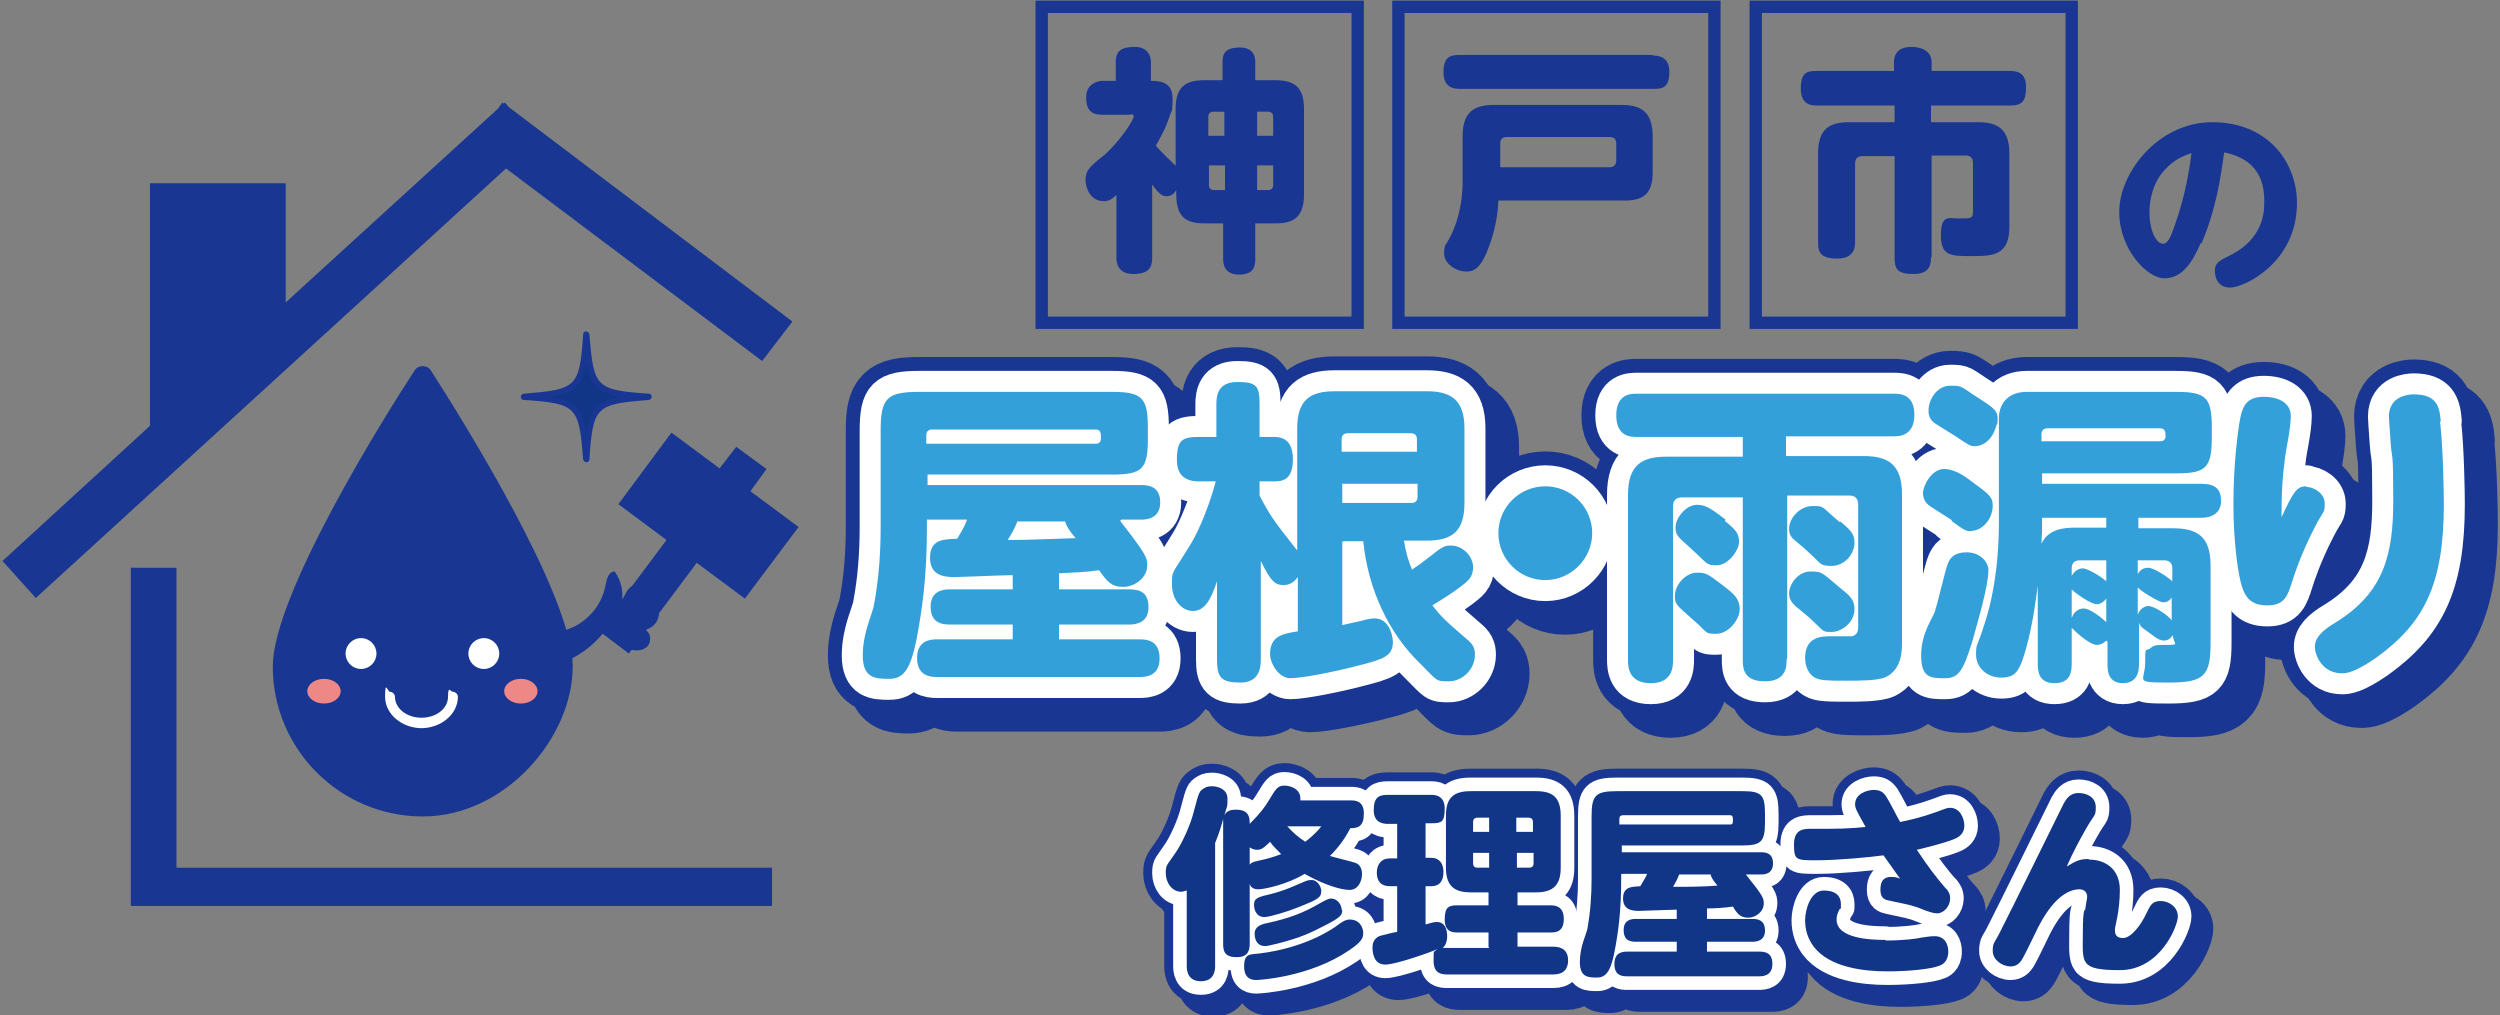 <?xml version="1.0" encoding="UTF-8"?>
<svg id="_レイヤー_1" xmlns="http://www.w3.org/2000/svg" version="1.1" viewBox="0 0 405.1 164.5">
  <rect x="0" y="0" width="405.1" height="164.5" fill="#808080" stroke="none"/>
  <!-- Generator: Adobe Illustrator 29.4.0, SVG Export Plug-In . SVG Version: 2.1.0 Build 152)  -->
  <defs>
    <style>
      .st0 {
        stroke-width: 11.3px;
      }

      .st0, .st1, .st2 {
        stroke: #193792;
      }

      .st0, .st1, .st2, .st3, .st4 {
        fill: none;
      }

      .st0, .st1, .st3, .st4 {
        stroke-linejoin: round;
      }

      .st5 {
        fill: #193792;
      }

      .st6 {
        fill: #fff;
      }

      .st7 {
        fill: #ee8887;
      }

      .st1 {
        stroke-width: 7.3px;
      }

      .st2 {
        stroke-miterlimit: 10;
        stroke-width: 2px;
      }

      .st8 {
        fill: #009fe8;
      }

      .st9 {
        fill: #34a0d9;
      }

      .st3 {
        stroke-width: 6.8px;
      }

      .st3, .st4 {
        stroke: #fff;
      }

      .st10 {
        fill: #113687;
      }

      .st4 {
        stroke-width: 4.4px;
      }
    </style>
  </defs>
  <g>
    <g>
      <path class="st8" d="M202.5,152.9c0,1-.2,2.2-2.1,2.2s-2.2-.9-2.2-2.1v-19.8c0-.2,0-.4,0-.5-.2.8-.6,2.2-1.3,3.9v19.9c0,.5,0,2.5-2.3,2.5s-2.3-2-2.3-2.5v-12.2c-.2,0-.5.2-.9.2-1.5,0-2.5-1.5-2.5-3s.2-1.2,1.9-3.8c.7-1.1,2.1-3.9,2.7-6.4.8-3.1.9-3.1,1.5-3.5.3-.2.6-.4,1.4-.4s2.5.4,2.5,2,0,.9-.5,2.7c.4-.8,1.2-.9,1.9-.9,2.2,0,2.2,1.4,2.2,2.3,1.8-1.8,2.5-2.8,3.1-3.8,1.1-1.8,1.4-2.4,2.5-2.4s2.8.6,2.6,2.4h8.2c.6,0,2.1,0,2.1,2.1s-.9,2.4-2.2,2.4c-1.1,2.2-2.5,3.7-3.3,4.5.6.2,3.5.9,4.1,1.1.3.1,1.1.5,1.1,1.8s-.7,2.6-2,2.6-3.9-.7-7.3-2.6c-2.8,1.7-6.5,2.5-7.5,2.5s-1.3-.5-1.4-.9v9.9ZM220.9,151.2c0,.9-.4,1.5-2.3,2.8-6.5,4.4-14.7,4.8-15,4.8-.5,0-2,0-2-2.2s1-1.9,2.5-2.1c7.3-.9,11.8-3.9,12.8-4.7.7-.5,1.2-.8,1.8-.8,1.7,0,2.2,1.4,2.2,2.2ZM202.5,140.1c.2-.2.3-.4,1.3-.6,1.9-.4,2.7-.7,3.8-1.1-.8-.8-1.4-1.4-1.8-2-1,1-1.4,1.3-2.1,1.3s-1-.3-1.2-.4v2.8ZM214.1,144.4c0,1.1-.7,1.4-3.7,2.6-1.7.7-4.7,1.6-5.5,1.6-1.6,0-1.7-1.7-1.7-1.9,0-1.2.5-1.3,3-1.9,1.4-.4,2.1-.6,4.6-1.7,1.1-.5,1.3-.5,1.8-.5.8,0,1.5,1,1.5,1.8ZM217.5,147.5c0,.8-.4,1.2-2.5,2.3-2.5,1.3-4.1,2.1-8,3.1-.9.2-1.6.4-2,.4-1.7,0-1.7-1.8-1.7-2,0-1.1.9-1.4,1.5-1.6,2.3-.5,5.3-1.2,8.3-2.9,1.8-1,2.1-1.2,2.6-1.2,1,0,1.7,1,1.7,1.8ZM208.6,133.9c.9,1,1.7,1.7,2.9,2.5.5-.4,1.6-1.2,2.6-2.5h-5.5Z"/>
      <path class="st8" d="M241.2,153.4v-2.3h-5c-.7,0-2.1,0-2.1-2.1s.7-2.3,2.1-2.3h5v-2.1h-2.9c-2.7,0-4-1.1-4-4v-8.4c0-2.8,1.1-4,4-4h10.6c2.7,0,4,1,4,4v8.4c0,2.7-1.1,4-4,4h-3v2.1h5.3c.6,0,2.2,0,2.2,2.2s-1.4,2.2-2.2,2.2h-5.3v2.3h5.8c1.6,0,2.4.8,2.4,2.2s-.7,2.3-2.4,2.3h-17.2c-1,0-2.2-.2-2.2-2.2s0-1.3.6-1.9c-.8.4-6.7,2.5-8.4,2.5s-2.1-1.5-2.1-2.8.9-1.8,1.4-1.9c.4-.1,1.9-.5,2.6-.6v-7.4h-1.2c-1.5,0-2.1-.9-2.1-2.2s.7-2.3,2.1-2.3h1.2v-5.6h-1.5c-.5,0-2.3,0-2.3-2.2s.9-2.5,2.3-2.5h7c.5,0,2.2,0,2.2,2.2s-.5,2.4-2.1,2.4h-1v5.6h.9c1.4,0,2,1,2,2.3s-.5,2.3-2,2.3h-.9v6.2c1-.3,1.4-.4,1.8-.4,1.3,0,1.7,1.1,1.7,2.3s-.5,1.7-.7,1.9c.3,0,.4,0,.8,0h6.7ZM241.3,134.8v-2.3h-1.9c-.6,0-.7.4-.7.7v1.6h2.6ZM241.3,138.2h-2.6v1.7c0,.4.2.7.7.7h1.9v-2.4ZM245.8,134.8h2.6v-1.6c0-.4-.2-.7-.7-.7h-2v2.3ZM245.8,138.2v2.4h2c.4,0,.7-.2.7-.7v-1.7h-2.6Z"/>
      <path class="st8" d="M282.9,141.7c2.9,3.6,2.9,3.9,2.9,4.7,0,1.4-1.4,2.3-2.5,2.3s-1.7-.4-2.5-1.8c-1.3.2-2.9.3-4.2.3v1.7h7.4c1,0,2,.3,2,1.9s-1.3,1.8-2,1.8h-7.4v1.6h8.5c.8,0,2.1.1,2.1,2s-1.5,2-2.1,2h-21.4c-.7,0-2.1,0-2.1-2s1.5-2,2.1-2h8v-1.6h-6.6c-1,0-2-.2-2-1.9s1.3-1.8,2-1.8h6.6v-1.5c-1,0-5.3.2-6.1.2s-2.6,0-2.6-2,1.5-1.9,2.8-2c.7-1.2.9-1.5,1.1-2h-4.2v.7c0,5.5-.5,8.9-1.1,12-.6,3.1-1.4,4.1-2.8,4.1s-2.8,0-2.8-2.5,1-4.4,1.2-5.3c.5-2.7.7-5.5.7-8.2v-10.1c0-3.4.6-4.1,4.1-4.1h20.3c3.2,0,3.7.6,3.7,3.8v1.2c0,3.2-.6,3.8-3.7,3.8h-19.5v1.1h22.5c.6,0,2,0,2,1.8s-1.5,1.8-2,1.8h-2.1ZM262.5,133.6h17.8c.3,0,.5,0,.5-.6s0-.9-.5-.9h-17.3c-.4,0-.6.2-.6.6v.9ZM272.1,141.7c-.4,1-.6,1.3-1,2,2.4,0,4.8,0,7.2-.2-.5-.6-1-1.2-1.1-1.8h-5Z"/>
      <path class="st8" d="M315.3,143.9c.4.5.7.9.7,1.7,0,1.2-1,2.4-2.1,2.4s-3.1-1-3.6-1.1c-1.2-.4-3.1-.7-4.3-1-.5-.1-1.3-.3-1.3-1.7s.5-2.1,1.7-2.1,1.4.3,1.5.3c-1.3-1.8-1.4-2-2.7-3.8-2.2.3-7.4.8-10.8.8s-3.7,0-3.7-2.6,1.8-2.5,2.9-2.5c4.8,0,5.4,0,8.7-.3-1.5-2.7-1.7-3-1.7-3.7,0-1.7,2-2.3,3-2.3s1.5.3,2,1c.7,1.1,1.6,3,2.3,4.2,1.4-.3,3.3-.7,5.8-1.6,1.6-.6,1.8-.7,2.3-.7,1.6,0,2.3,1.7,2.3,2.9s-.8,1.8-1.5,2.1c-1.9.8-5,1.5-6.2,1.8,2,3,3.1,4.4,4.8,6.4ZM305.6,152.4c2.9,0,5.1-.3,5.9-.5,1.4-.2,1.5-.2,2-.2,1.7,0,2.2,1.4,2.2,2.5,0,1.7-1.1,2.2-1.5,2.3-1.2.5-4.7.9-8.4.9s-9.3-.6-11.9-4c-.9-1.2-1.4-2.6-1.4-4.3s.9-4.8,3-4.8,2.8,1,2.8,2.2,0,.6-.2.8c-.3.6-.5,1-.5,1.7,0,3.1,5.5,3.3,7.9,3.3Z"/>
      <path class="st8" d="M338.6,139.3c2.4,0,4.9,1.4,4.9,4.9s-.8,5.9-.8,6.4,0,1.4,1.3,1.4,2.9-2,3.9-4.2c.5-1,.8-1.8,2.2-1.8s2.8,1,2.8,2.5-2.8,8.7-9.4,8.7-6-1.2-6-5.9.4-3.6.4-4c.2-1.5.3-1.6.3-2,0-1.1-1-1.2-1.2-1.2-3.7,0-6.3,5.2-7.2,7.1-.7,1.5-2.1,4.3-2.3,4.5-.3.4-.8.9-1.7.9-1.4,0-2.9-1.1-2.9-2.5s.3-1.3,1.1-2.9c1.7-3.3,9.9-20,10.4-21,.4-.7,1-1.7,2.4-1.7s2.8.7,2.8,2.3-.2,1-1.7,3.7c-.7,1.2-2.2,4-3,5.9,1.5-.9,2.1-1.2,3.5-1.2Z"/>
    </g>
    <g>
      <g>
        <path class="st1" d="M204.5,155c0,1-.2,2.2-2.1,2.2s-2.2-.9-2.2-2.1v-19.8c0-.2,0-.4,0-.5-.2.8-.6,2.2-1.3,3.9v19.9c0,.5,0,2.5-2.3,2.5s-2.3-2-2.3-2.5v-12.2c-.2,0-.5.2-.9.2-1.5,0-2.5-1.5-2.5-3s.2-1.2,1.9-3.8c.7-1.1,2.1-3.9,2.7-6.4.8-3.1.9-3.1,1.5-3.5.3-.2.6-.4,1.4-.4s2.5.4,2.5,2,0,.9-.5,2.7c.4-.8,1.2-.9,1.9-.9,2.2,0,2.2,1.4,2.2,2.3,1.8-1.8,2.5-2.8,3.1-3.8,1.1-1.8,1.4-2.4,2.5-2.4s2.8.6,2.6,2.4h8.2c.6,0,2.1,0,2.1,2.1s-.9,2.4-2.2,2.4c-1.1,2.2-2.5,3.7-3.3,4.5.6.2,3.5.9,4.1,1.1.3.1,1.1.5,1.1,1.8s-.7,2.6-2,2.6-3.9-.7-7.3-2.6c-2.8,1.7-6.5,2.5-7.5,2.5s-1.3-.5-1.4-.9v9.9ZM223,153.3c0,.9-.4,1.5-2.3,2.8-6.5,4.4-14.7,4.8-15,4.8-.5,0-2,0-2-2.2s1-1.9,2.5-2.1c7.3-.9,11.8-3.9,12.8-4.7.7-.5,1.2-.8,1.8-.8,1.7,0,2.2,1.4,2.2,2.2ZM204.5,142.2c.2-.2.3-.4,1.3-.6,1.9-.4,2.7-.7,3.8-1.1-.8-.8-1.4-1.4-1.8-2-1,1-1.4,1.3-2.1,1.3s-1-.3-1.2-.4v2.8ZM216.1,146.4c0,1.1-.7,1.4-3.7,2.6-1.7.7-4.7,1.6-5.5,1.6-1.6,0-1.7-1.7-1.7-1.9,0-1.2.5-1.3,3-1.9,1.4-.4,2.1-.6,4.6-1.7,1.1-.5,1.3-.5,1.8-.5.8,0,1.5,1,1.5,1.8ZM219.6,149.6c0,.8-.4,1.2-2.5,2.3-2.5,1.3-4.1,2.1-8,3.1-.9.2-1.6.4-2,.4-1.7,0-1.7-1.8-1.7-2,0-1.1.9-1.4,1.5-1.6,2.3-.5,5.3-1.2,8.3-2.9,1.8-1,2.1-1.2,2.6-1.2,1,0,1.7,1,1.7,1.8ZM210.7,136c.9,1,1.7,1.7,2.9,2.5.5-.4,1.6-1.2,2.6-2.5h-5.5Z"/>
        <path class="st1" d="M243.3,155.5v-2.3h-5c-.7,0-2.1,0-2.1-2.1s.7-2.3,2.1-2.3h5v-2.1h-2.9c-2.7,0-4-1.1-4-4v-8.4c0-2.8,1.1-4,4-4h10.6c2.7,0,4,1,4,4v8.4c0,2.7-1.1,4-4,4h-3v2.1h5.3c.6,0,2.2,0,2.2,2.2s-1.4,2.2-2.2,2.2h-5.3v2.3h5.8c1.6,0,2.4.8,2.4,2.2s-.7,2.3-2.4,2.3h-17.2c-1,0-2.2-.2-2.2-2.2s0-1.3.6-1.9c-.8.4-6.7,2.5-8.4,2.5s-2.1-1.5-2.1-2.8.9-1.8,1.4-1.9c.4-.1,1.9-.5,2.6-.6v-7.4h-1.2c-1.5,0-2.1-.9-2.1-2.2s.7-2.3,2.1-2.3h1.2v-5.6h-1.5c-.5,0-2.3,0-2.3-2.2s.9-2.5,2.3-2.5h7c.5,0,2.2,0,2.2,2.2s-.5,2.4-2.1,2.4h-1v5.6h.9c1.4,0,2,1,2,2.3s-.5,2.3-2,2.3h-.9v6.2c1-.3,1.4-.4,1.8-.4,1.3,0,1.7,1.1,1.7,2.3s-.5,1.7-.7,1.9c.3,0,.4,0,.8,0h6.7ZM243.4,136.9v-2.3h-1.9c-.6,0-.7.4-.7.7v1.6h2.6ZM243.4,140.3h-2.6v1.7c0,.4.2.7.7.7h1.9v-2.4ZM247.9,136.9h2.6v-1.6c0-.4-.2-.7-.7-.7h-2v2.3ZM247.9,140.3v2.4h2c.4,0,.7-.2.7-.7v-1.7h-2.6Z"/>
        <path class="st1" d="M285,143.8c2.9,3.6,2.9,3.9,2.9,4.7,0,1.4-1.4,2.3-2.5,2.3s-1.7-.4-2.5-1.8c-1.3.2-2.9.3-4.2.3v1.7h7.4c1,0,2,.3,2,1.9s-1.3,1.8-2,1.8h-7.4v1.6h8.5c.8,0,2.1.1,2.1,2s-1.5,2-2.1,2h-21.4c-.7,0-2.1,0-2.1-2s1.5-2,2.1-2h8v-1.6h-6.6c-1,0-2-.2-2-1.9s1.3-1.8,2-1.8h6.6v-1.5c-1,0-5.3.2-6.1.2s-2.6,0-2.6-2,1.5-1.9,2.8-2c.7-1.2.9-1.5,1.1-2h-4.2v.7c0,5.5-.5,8.9-1.1,12-.6,3.1-1.4,4.1-2.8,4.1s-2.8,0-2.8-2.5,1-4.4,1.2-5.3c.5-2.7.7-5.5.7-8.2v-10.1c0-3.4.6-4.1,4.1-4.1h20.3c3.2,0,3.7.6,3.7,3.8v1.2c0,3.2-.6,3.8-3.7,3.8h-19.5v1.1h22.5c.6,0,2,0,2,1.8s-1.5,1.8-2,1.8h-2.1ZM264.6,135.7h17.8c.3,0,.5,0,.5-.6s0-.9-.5-.9h-17.3c-.4,0-.6.2-.6.6v.9ZM274.2,143.8c-.4,1-.6,1.3-1,2,2.4,0,4.8,0,7.2-.2-.5-.6-1-1.2-1.1-1.8h-5Z"/>
        <path class="st1" d="M317.4,146c.4.5.7.9.7,1.7,0,1.2-1,2.4-2.1,2.4s-3.1-1-3.6-1.1c-1.2-.4-3.1-.7-4.3-1-.5-.1-1.3-.3-1.3-1.7s.5-2.1,1.7-2.1,1.4.3,1.5.3c-1.3-1.8-1.4-2-2.7-3.8-2.2.3-7.4.8-10.8.8s-3.7,0-3.7-2.6,1.8-2.5,2.9-2.5c4.8,0,5.4,0,8.7-.3-1.5-2.7-1.7-3-1.7-3.7,0-1.7,2-2.3,3-2.3s1.5.3,2,1c.7,1.1,1.6,3,2.3,4.2,1.4-.3,3.3-.7,5.8-1.6,1.6-.6,1.8-.7,2.3-.7,1.6,0,2.3,1.7,2.3,2.9s-.8,1.8-1.5,2.1c-1.9.8-5,1.5-6.2,1.8,2,3,3.1,4.4,4.8,6.4ZM307.7,154.5c2.9,0,5.1-.3,5.9-.5,1.4-.2,1.5-.2,2-.2,1.7,0,2.2,1.4,2.2,2.5,0,1.7-1.1,2.2-1.5,2.3-1.2.5-4.7.9-8.4.9s-9.3-.6-11.9-4c-.9-1.2-1.4-2.6-1.4-4.3s.9-4.8,3-4.8,2.8,1,2.8,2.2,0,.6-.2.8c-.3.6-.5,1-.5,1.7,0,3.1,5.5,3.3,7.9,3.3Z"/>
        <path class="st1" d="M340.7,141.3c2.4,0,4.9,1.4,4.9,4.9s-.8,5.9-.8,6.4,0,1.4,1.3,1.4,2.9-2,3.9-4.2c.5-1,.8-1.8,2.2-1.8s2.8,1,2.8,2.5-2.8,8.7-9.4,8.7-6-1.2-6-5.9.4-3.6.4-4c.2-1.5.3-1.6.3-2,0-1.1-1-1.2-1.2-1.2-3.7,0-6.3,5.2-7.2,7.1-.7,1.5-2.1,4.3-2.3,4.5-.3.4-.8.9-1.7.9-1.4,0-2.9-1.1-2.9-2.5s.3-1.3,1.1-2.9c1.7-3.3,9.9-20,10.4-21,.4-.7,1-1.7,2.4-1.7s2.8.7,2.8,2.3-.2,1-1.7,3.7c-.7,1.2-2.2,4-3,5.9,1.5-.9,2.1-1.2,3.5-1.2Z"/>
      </g>
      <g>
        <path class="st1" d="M202.5,152.9c0,1-.2,2.2-2.1,2.2s-2.2-.9-2.2-2.1v-19.8c0-.2,0-.4,0-.5-.2.8-.6,2.2-1.3,3.9v19.9c0,.5,0,2.5-2.3,2.5s-2.3-2-2.3-2.5v-12.2c-.2,0-.5.2-.9.2-1.5,0-2.5-1.5-2.5-3s.2-1.2,1.9-3.8c.7-1.1,2.1-3.9,2.7-6.4.8-3.1.9-3.1,1.5-3.5.3-.2.6-.4,1.4-.4s2.5.4,2.5,2,0,.9-.5,2.7c.4-.8,1.2-.9,1.9-.9,2.2,0,2.2,1.4,2.2,2.3,1.8-1.8,2.5-2.8,3.1-3.8,1.1-1.8,1.4-2.4,2.5-2.4s2.8.6,2.6,2.4h8.2c.6,0,2.1,0,2.1,2.1s-.9,2.4-2.2,2.4c-1.1,2.2-2.5,3.7-3.3,4.5.6.2,3.5.9,4.1,1.1.3.1,1.1.5,1.1,1.8s-.7,2.6-2,2.6-3.9-.7-7.3-2.6c-2.8,1.7-6.5,2.5-7.5,2.5s-1.3-.5-1.4-.9v9.9ZM220.9,151.2c0,.9-.4,1.5-2.3,2.8-6.5,4.4-14.7,4.8-15,4.8-.5,0-2,0-2-2.2s1-1.9,2.5-2.1c7.3-.9,11.8-3.9,12.8-4.7.7-.5,1.2-.8,1.8-.8,1.7,0,2.2,1.4,2.2,2.2ZM202.5,140.1c.2-.2.3-.4,1.3-.6,1.9-.4,2.7-.7,3.8-1.1-.8-.8-1.4-1.4-1.8-2-1,1-1.4,1.3-2.1,1.3s-1-.3-1.2-.4v2.8ZM214.1,144.4c0,1.1-.7,1.4-3.7,2.6-1.7.7-4.7,1.6-5.5,1.6-1.6,0-1.7-1.7-1.7-1.9,0-1.2.5-1.3,3-1.9,1.4-.4,2.1-.6,4.6-1.7,1.1-.5,1.3-.5,1.8-.5.8,0,1.5,1,1.5,1.8ZM217.5,147.5c0,.8-.4,1.2-2.5,2.3-2.5,1.3-4.1,2.1-8,3.1-.9.2-1.6.4-2,.4-1.7,0-1.7-1.8-1.7-2,0-1.1.9-1.4,1.5-1.6,2.3-.5,5.3-1.2,8.3-2.9,1.8-1,2.1-1.2,2.6-1.2,1,0,1.7,1,1.7,1.8ZM208.6,133.9c.9,1,1.7,1.7,2.9,2.5.5-.4,1.6-1.2,2.6-2.5h-5.5Z"/>
        <path class="st1" d="M241.2,153.4v-2.3h-5c-.7,0-2.1,0-2.1-2.1s.7-2.3,2.1-2.3h5v-2.1h-2.9c-2.7,0-4-1.1-4-4v-8.4c0-2.8,1.1-4,4-4h10.6c2.7,0,4,1,4,4v8.4c0,2.7-1.1,4-4,4h-3v2.1h5.3c.6,0,2.2,0,2.2,2.2s-1.4,2.2-2.2,2.2h-5.3v2.3h5.8c1.6,0,2.4.8,2.4,2.2s-.7,2.3-2.4,2.3h-17.2c-1,0-2.2-.2-2.2-2.2s0-1.3.6-1.9c-.8.4-6.7,2.5-8.4,2.5s-2.1-1.5-2.1-2.8.9-1.8,1.4-1.9c.4-.1,1.9-.5,2.6-.6v-7.4h-1.2c-1.5,0-2.1-.9-2.1-2.2s.7-2.3,2.1-2.3h1.2v-5.6h-1.5c-.5,0-2.3,0-2.3-2.2s.9-2.5,2.3-2.5h7c.5,0,2.2,0,2.2,2.2s-.5,2.4-2.1,2.4h-1v5.6h.9c1.4,0,2,1,2,2.3s-.5,2.3-2,2.3h-.9v6.2c1-.3,1.4-.4,1.8-.4,1.3,0,1.7,1.1,1.7,2.3s-.5,1.7-.7,1.9c.3,0,.4,0,.8,0h6.7ZM241.3,134.8v-2.3h-1.9c-.6,0-.7.4-.7.7v1.6h2.6ZM241.3,138.2h-2.6v1.7c0,.4.2.7.7.7h1.9v-2.4ZM245.8,134.8h2.6v-1.6c0-.4-.2-.7-.7-.7h-2v2.3ZM245.8,138.2v2.4h2c.4,0,.7-.2.7-.7v-1.7h-2.6Z"/>
        <path class="st1" d="M282.9,141.7c2.9,3.6,2.9,3.9,2.9,4.7,0,1.4-1.4,2.3-2.5,2.3s-1.7-.4-2.5-1.8c-1.3.2-2.9.3-4.2.3v1.7h7.4c1,0,2,.3,2,1.9s-1.3,1.8-2,1.8h-7.4v1.6h8.5c.8,0,2.1.1,2.1,2s-1.5,2-2.1,2h-21.4c-.7,0-2.1,0-2.1-2s1.5-2,2.1-2h8v-1.6h-6.6c-1,0-2-.2-2-1.9s1.3-1.8,2-1.8h6.6v-1.5c-1,0-5.3.2-6.1.2s-2.6,0-2.6-2,1.5-1.9,2.8-2c.7-1.2.9-1.5,1.1-2h-4.2v.7c0,5.5-.5,8.9-1.1,12-.6,3.1-1.4,4.1-2.8,4.1s-2.8,0-2.8-2.5,1-4.4,1.2-5.3c.5-2.7.7-5.5.7-8.2v-10.1c0-3.4.6-4.1,4.1-4.1h20.3c3.2,0,3.7.6,3.7,3.8v1.2c0,3.2-.6,3.8-3.7,3.8h-19.5v1.1h22.5c.6,0,2,0,2,1.8s-1.5,1.8-2,1.8h-2.1ZM262.5,133.6h17.8c.3,0,.5,0,.5-.6s0-.9-.5-.9h-17.3c-.4,0-.6.2-.6.6v.9ZM272.1,141.7c-.4,1-.6,1.3-1,2,2.4,0,4.8,0,7.2-.2-.5-.6-1-1.2-1.1-1.8h-5Z"/>
        <path class="st1" d="M315.3,143.9c.4.5.7.9.7,1.7,0,1.2-1,2.4-2.1,2.4s-3.1-1-3.6-1.1c-1.2-.4-3.1-.7-4.3-1-.5-.1-1.3-.3-1.3-1.7s.5-2.1,1.7-2.1,1.4.3,1.5.3c-1.3-1.8-1.4-2-2.7-3.8-2.2.3-7.4.8-10.8.8s-3.7,0-3.7-2.6,1.8-2.5,2.9-2.5c4.8,0,5.4,0,8.7-.3-1.5-2.7-1.7-3-1.7-3.7,0-1.7,2-2.3,3-2.3s1.5.3,2,1c.7,1.1,1.6,3,2.3,4.2,1.4-.3,3.3-.7,5.8-1.6,1.6-.6,1.8-.7,2.3-.7,1.6,0,2.3,1.7,2.3,2.9s-.8,1.8-1.5,2.1c-1.9.8-5,1.5-6.2,1.8,2,3,3.1,4.4,4.8,6.4ZM305.6,152.4c2.9,0,5.1-.3,5.9-.5,1.4-.2,1.5-.2,2-.2,1.7,0,2.2,1.4,2.2,2.5,0,1.7-1.1,2.2-1.5,2.3-1.2.5-4.7.9-8.4.9s-9.3-.6-11.9-4c-.9-1.2-1.4-2.6-1.4-4.3s.9-4.8,3-4.8,2.8,1,2.8,2.2,0,.6-.2.8c-.3.6-.5,1-.5,1.7,0,3.1,5.5,3.3,7.9,3.3Z"/>
        <path class="st1" d="M338.6,139.3c2.4,0,4.9,1.4,4.9,4.9s-.8,5.9-.8,6.4,0,1.4,1.3,1.4,2.9-2,3.9-4.2c.5-1,.8-1.8,2.2-1.8s2.8,1,2.8,2.5-2.8,8.7-9.4,8.7-6-1.2-6-5.9.4-3.6.4-4c.2-1.5.3-1.6.3-2,0-1.1-1-1.2-1.2-1.2-3.7,0-6.3,5.2-7.2,7.1-.7,1.5-2.1,4.3-2.3,4.5-.3.4-.8.9-1.7.9-1.4,0-2.9-1.1-2.9-2.5s.3-1.3,1.1-2.9c1.7-3.3,9.9-20,10.4-21,.4-.7,1-1.7,2.4-1.7s2.8.7,2.8,2.3-.2,1-1.7,3.7c-.7,1.2-2.2,4-3,5.9,1.5-.9,2.1-1.2,3.5-1.2Z"/>
      </g>
    </g>
    <g>
      <path class="st4" d="M202.5,152.9c0,1-.2,2.2-2.1,2.2s-2.2-.9-2.2-2.1v-19.8c0-.2,0-.4,0-.5-.2.8-.6,2.2-1.3,3.9v19.9c0,.5,0,2.5-2.3,2.5s-2.3-2-2.3-2.5v-12.2c-.2,0-.5.2-.9.2-1.5,0-2.5-1.5-2.5-3s.2-1.2,1.9-3.8c.7-1.1,2.1-3.9,2.7-6.4.8-3.1.9-3.1,1.5-3.5.3-.2.6-.4,1.4-.4s2.5.4,2.5,2,0,.9-.5,2.7c.4-.8,1.2-.9,1.9-.9,2.2,0,2.2,1.4,2.2,2.3,1.8-1.8,2.5-2.8,3.1-3.8,1.1-1.8,1.4-2.4,2.5-2.4s2.8.6,2.6,2.4h8.2c.6,0,2.1,0,2.1,2.1s-.9,2.4-2.2,2.4c-1.1,2.2-2.5,3.7-3.3,4.5.6.2,3.5.9,4.1,1.1.3.1,1.1.5,1.1,1.8s-.7,2.6-2,2.6-3.9-.7-7.3-2.6c-2.8,1.7-6.5,2.5-7.5,2.5s-1.3-.5-1.4-.9v9.9ZM220.9,151.2c0,.9-.4,1.5-2.3,2.8-6.5,4.4-14.7,4.8-15,4.8-.5,0-2,0-2-2.2s1-1.9,2.5-2.1c7.3-.9,11.8-3.9,12.8-4.7.7-.5,1.2-.8,1.8-.8,1.7,0,2.2,1.4,2.2,2.2ZM202.5,140.1c.2-.2.3-.4,1.3-.6,1.9-.4,2.7-.7,3.8-1.1-.8-.8-1.4-1.4-1.8-2-1,1-1.4,1.3-2.1,1.3s-1-.3-1.2-.4v2.8ZM214.1,144.4c0,1.1-.7,1.4-3.7,2.6-1.7.7-4.7,1.6-5.5,1.6-1.6,0-1.7-1.7-1.7-1.9,0-1.2.5-1.3,3-1.9,1.4-.4,2.1-.6,4.6-1.7,1.1-.5,1.3-.5,1.8-.5.8,0,1.5,1,1.5,1.8ZM217.5,147.5c0,.8-.4,1.2-2.5,2.3-2.5,1.3-4.1,2.1-8,3.1-.9.2-1.6.4-2,.4-1.7,0-1.7-1.8-1.7-2,0-1.1.9-1.4,1.5-1.6,2.3-.5,5.3-1.2,8.3-2.9,1.8-1,2.1-1.2,2.6-1.2,1,0,1.7,1,1.7,1.8ZM208.6,133.9c.9,1,1.7,1.7,2.9,2.5.5-.4,1.6-1.2,2.6-2.5h-5.5Z"/>
      <path class="st4" d="M241.2,153.4v-2.3h-5c-.7,0-2.1,0-2.1-2.1s.7-2.3,2.1-2.3h5v-2.1h-2.9c-2.7,0-4-1.1-4-4v-8.4c0-2.8,1.1-4,4-4h10.6c2.7,0,4,1,4,4v8.4c0,2.7-1.1,4-4,4h-3v2.1h5.3c.6,0,2.2,0,2.2,2.2s-1.4,2.2-2.2,2.2h-5.3v2.3h5.8c1.6,0,2.4.8,2.4,2.2s-.7,2.3-2.4,2.3h-17.2c-1,0-2.2-.2-2.2-2.2s0-1.3.6-1.9c-.8.4-6.7,2.5-8.4,2.5s-2.1-1.5-2.1-2.8.9-1.8,1.4-1.9c.4-.1,1.9-.5,2.6-.6v-7.4h-1.2c-1.5,0-2.1-.9-2.1-2.2s.7-2.3,2.1-2.3h1.2v-5.6h-1.5c-.5,0-2.3,0-2.3-2.2s.9-2.5,2.3-2.5h7c.5,0,2.2,0,2.2,2.2s-.5,2.4-2.1,2.4h-1v5.6h.9c1.4,0,2,1,2,2.3s-.5,2.3-2,2.3h-.9v6.2c1-.3,1.4-.4,1.8-.4,1.3,0,1.7,1.1,1.7,2.3s-.5,1.7-.7,1.9c.3,0,.4,0,.8,0h6.7ZM241.3,134.8v-2.3h-1.9c-.6,0-.7.4-.7.7v1.6h2.6ZM241.3,138.2h-2.6v1.7c0,.4.2.7.7.7h1.9v-2.4ZM245.8,134.8h2.6v-1.6c0-.4-.2-.7-.7-.7h-2v2.3ZM245.8,138.2v2.4h2c.4,0,.7-.2.7-.7v-1.7h-2.6Z"/>
      <path class="st4" d="M282.9,141.7c2.9,3.6,2.9,3.9,2.9,4.7,0,1.4-1.4,2.3-2.5,2.3s-1.7-.4-2.5-1.8c-1.3.2-2.9.3-4.2.3v1.7h7.4c1,0,2,.3,2,1.9s-1.3,1.8-2,1.8h-7.4v1.6h8.5c.8,0,2.1.1,2.1,2s-1.5,2-2.1,2h-21.4c-.7,0-2.1,0-2.1-2s1.5-2,2.1-2h8v-1.6h-6.6c-1,0-2-.2-2-1.9s1.3-1.8,2-1.8h6.6v-1.5c-1,0-5.3.2-6.1.2s-2.6,0-2.6-2,1.5-1.9,2.8-2c.7-1.2.9-1.5,1.1-2h-4.2v.7c0,5.5-.5,8.9-1.1,12-.6,3.1-1.4,4.1-2.8,4.1s-2.8,0-2.8-2.5,1-4.4,1.2-5.3c.5-2.7.7-5.5.7-8.2v-10.1c0-3.4.6-4.1,4.1-4.1h20.3c3.2,0,3.7.6,3.7,3.8v1.2c0,3.2-.6,3.8-3.7,3.8h-19.5v1.1h22.5c.6,0,2,0,2,1.8s-1.5,1.8-2,1.8h-2.1ZM262.5,133.6h17.8c.3,0,.5,0,.5-.6s0-.9-.5-.9h-17.3c-.4,0-.6.2-.6.6v.9ZM272.1,141.7c-.4,1-.6,1.3-1,2,2.4,0,4.8,0,7.2-.2-.5-.6-1-1.2-1.1-1.8h-5Z"/>
      <path class="st4" d="M315.3,143.9c.4.5.7.9.7,1.7,0,1.2-1,2.4-2.1,2.4s-3.1-1-3.6-1.1c-1.2-.4-3.1-.7-4.3-1-.5-.1-1.3-.3-1.3-1.7s.5-2.1,1.7-2.1,1.4.3,1.5.3c-1.3-1.8-1.4-2-2.7-3.8-2.2.3-7.4.8-10.8.8s-3.7,0-3.7-2.6,1.8-2.5,2.9-2.5c4.8,0,5.4,0,8.7-.3-1.5-2.7-1.7-3-1.7-3.7,0-1.7,2-2.3,3-2.3s1.5.3,2,1c.7,1.1,1.6,3,2.3,4.2,1.4-.3,3.3-.7,5.8-1.6,1.6-.6,1.8-.7,2.3-.7,1.6,0,2.3,1.7,2.3,2.9s-.8,1.8-1.5,2.1c-1.9.8-5,1.5-6.2,1.8,2,3,3.1,4.4,4.8,6.4ZM305.6,152.4c2.9,0,5.1-.3,5.9-.5,1.4-.2,1.5-.2,2-.2,1.7,0,2.2,1.4,2.2,2.5,0,1.7-1.1,2.2-1.5,2.3-1.2.5-4.7.9-8.4.9s-9.3-.6-11.9-4c-.9-1.2-1.4-2.6-1.4-4.3s.9-4.8,3-4.8,2.8,1,2.8,2.2,0,.6-.2.8c-.3.6-.5,1-.5,1.7,0,3.1,5.5,3.3,7.9,3.3Z"/>
      <path class="st4" d="M338.6,139.3c2.4,0,4.9,1.4,4.9,4.9s-.8,5.9-.8,6.4,0,1.4,1.3,1.4,2.9-2,3.9-4.2c.5-1,.8-1.8,2.2-1.8s2.8,1,2.8,2.5-2.8,8.7-9.4,8.7-6-1.2-6-5.9.4-3.6.4-4c.2-1.5.3-1.6.3-2,0-1.1-1-1.2-1.2-1.2-3.7,0-6.3,5.2-7.2,7.1-.7,1.5-2.1,4.3-2.3,4.5-.3.4-.8.9-1.7.9-1.4,0-2.9-1.1-2.9-2.5s.3-1.3,1.1-2.9c1.7-3.3,9.9-20,10.4-21,.4-.7,1-1.7,2.4-1.7s2.8.7,2.8,2.3-.2,1-1.7,3.7c-.7,1.2-2.2,4-3,5.9,1.5-.9,2.1-1.2,3.5-1.2Z"/>
    </g>
    <g>
      <path class="st10" d="M202.5,152.9c0,1-.2,2.2-2.1,2.2s-2.2-.9-2.2-2.1v-19.8c0-.2,0-.4,0-.5-.2.8-.6,2.2-1.3,3.9v19.9c0,.5,0,2.5-2.3,2.5s-2.3-2-2.3-2.5v-12.2c-.2,0-.5.2-.9.2-1.5,0-2.5-1.5-2.5-3s.2-1.2,1.9-3.8c.7-1.1,2.1-3.9,2.7-6.4.8-3.1.9-3.1,1.5-3.5.3-.2.6-.4,1.4-.4s2.5.4,2.5,2,0,.9-.5,2.7c.4-.8,1.2-.9,1.9-.9,2.2,0,2.2,1.4,2.2,2.3,1.8-1.8,2.5-2.8,3.1-3.8,1.1-1.8,1.4-2.4,2.5-2.4s2.8.6,2.6,2.4h8.2c.6,0,2.1,0,2.1,2.1s-.9,2.4-2.2,2.4c-1.1,2.2-2.5,3.7-3.3,4.5.6.2,3.5.9,4.1,1.1.3.1,1.1.5,1.1,1.8s-.7,2.6-2,2.6-3.9-.7-7.3-2.6c-2.8,1.7-6.5,2.5-7.5,2.5s-1.3-.5-1.4-.9v9.9ZM220.9,151.2c0,.9-.4,1.5-2.3,2.8-6.5,4.4-14.7,4.8-15,4.8-.5,0-2,0-2-2.2s1-1.9,2.5-2.1c7.3-.9,11.8-3.9,12.8-4.7.7-.5,1.2-.8,1.8-.8,1.7,0,2.2,1.4,2.2,2.2ZM202.5,140.1c.2-.2.3-.4,1.3-.6,1.9-.4,2.7-.7,3.8-1.1-.8-.8-1.4-1.4-1.8-2-1,1-1.4,1.3-2.1,1.3s-1-.3-1.2-.4v2.8ZM214.1,144.4c0,1.1-.7,1.4-3.7,2.6-1.7.7-4.7,1.6-5.5,1.6-1.6,0-1.7-1.7-1.7-1.9,0-1.2.5-1.3,3-1.9,1.4-.4,2.1-.6,4.6-1.7,1.1-.5,1.3-.5,1.8-.5.8,0,1.5,1,1.5,1.8ZM217.5,147.5c0,.8-.4,1.2-2.5,2.3-2.5,1.3-4.1,2.1-8,3.1-.9.2-1.6.4-2,.4-1.7,0-1.7-1.8-1.7-2,0-1.1.9-1.4,1.5-1.6,2.3-.5,5.3-1.2,8.3-2.9,1.8-1,2.1-1.2,2.6-1.2,1,0,1.7,1,1.7,1.8ZM208.6,133.9c.9,1,1.7,1.7,2.9,2.5.5-.4,1.6-1.2,2.6-2.5h-5.5Z"/>
      <path class="st10" d="M241.2,153.4v-2.3h-5c-.7,0-2.1,0-2.1-2.1s.7-2.3,2.1-2.3h5v-2.1h-2.9c-2.7,0-4-1.1-4-4v-8.4c0-2.8,1.1-4,4-4h10.6c2.7,0,4,1,4,4v8.4c0,2.7-1.1,4-4,4h-3v2.1h5.3c.6,0,2.2,0,2.2,2.2s-1.4,2.2-2.2,2.2h-5.3v2.3h5.8c1.6,0,2.4.8,2.4,2.2s-.7,2.3-2.4,2.3h-17.2c-1,0-2.2-.2-2.2-2.2s0-1.3.6-1.9c-.8.4-6.7,2.5-8.4,2.5s-2.1-1.5-2.1-2.8.9-1.8,1.4-1.9c.4-.1,1.9-.5,2.6-.6v-7.4h-1.2c-1.5,0-2.1-.9-2.1-2.2s.7-2.3,2.1-2.3h1.2v-5.6h-1.5c-.5,0-2.3,0-2.3-2.2s.9-2.5,2.3-2.5h7c.5,0,2.2,0,2.2,2.2s-.5,2.4-2.1,2.4h-1v5.6h.9c1.4,0,2,1,2,2.3s-.5,2.3-2,2.3h-.9v6.2c1-.3,1.4-.4,1.8-.4,1.3,0,1.7,1.1,1.7,2.3s-.5,1.7-.7,1.9c.3,0,.4,0,.8,0h6.7ZM241.3,134.8v-2.3h-1.9c-.6,0-.7.4-.7.7v1.6h2.6ZM241.3,138.2h-2.6v1.7c0,.4.2.7.7.7h1.9v-2.4ZM245.8,134.8h2.6v-1.6c0-.4-.2-.7-.7-.7h-2v2.3ZM245.8,138.2v2.4h2c.4,0,.7-.2.7-.7v-1.7h-2.6Z"/>
      <path class="st10" d="M282.9,141.7c2.9,3.6,2.9,3.9,2.9,4.7,0,1.4-1.4,2.3-2.5,2.3s-1.7-.4-2.5-1.8c-1.3.2-2.9.3-4.2.3v1.7h7.4c1,0,2,.3,2,1.9s-1.3,1.8-2,1.8h-7.4v1.6h8.5c.8,0,2.1.1,2.1,2s-1.5,2-2.1,2h-21.4c-.7,0-2.1,0-2.1-2s1.5-2,2.1-2h8v-1.6h-6.6c-1,0-2-.2-2-1.9s1.3-1.8,2-1.8h6.6v-1.5c-1,0-5.3.2-6.1.2s-2.6,0-2.6-2,1.5-1.9,2.8-2c.7-1.2.9-1.5,1.1-2h-4.2v.7c0,5.5-.5,8.9-1.1,12-.6,3.1-1.4,4.1-2.8,4.1s-2.8,0-2.8-2.5,1-4.4,1.2-5.3c.5-2.7.7-5.5.7-8.2v-10.1c0-3.4.6-4.1,4.1-4.1h20.3c3.2,0,3.7.6,3.7,3.8v1.2c0,3.2-.6,3.8-3.7,3.8h-19.5v1.1h22.5c.6,0,2,0,2,1.8s-1.5,1.8-2,1.8h-2.1ZM262.5,133.6h17.8c.3,0,.5,0,.5-.6s0-.9-.5-.9h-17.3c-.4,0-.6.2-.6.6v.9ZM272.1,141.7c-.4,1-.6,1.3-1,2,2.4,0,4.8,0,7.2-.2-.5-.6-1-1.2-1.1-1.8h-5Z"/>
      <path class="st10" d="M315.3,143.9c.4.5.7.9.7,1.7,0,1.2-1,2.4-2.1,2.4s-3.1-1-3.6-1.1c-1.2-.4-3.1-.7-4.3-1-.5-.1-1.3-.3-1.3-1.7s.5-2.1,1.7-2.1,1.4.3,1.5.3c-1.3-1.8-1.4-2-2.7-3.8-2.2.3-7.4.8-10.8.8s-3.7,0-3.7-2.6,1.8-2.5,2.9-2.5c4.8,0,5.4,0,8.7-.3-1.5-2.7-1.7-3-1.7-3.7,0-1.7,2-2.3,3-2.3s1.5.3,2,1c.7,1.1,1.6,3,2.3,4.2,1.4-.3,3.3-.7,5.8-1.6,1.6-.6,1.8-.7,2.3-.7,1.6,0,2.3,1.7,2.3,2.9s-.8,1.8-1.5,2.1c-1.9.8-5,1.5-6.2,1.8,2,3,3.1,4.4,4.8,6.4ZM305.6,152.4c2.9,0,5.1-.3,5.9-.5,1.4-.2,1.5-.2,2-.2,1.7,0,2.2,1.4,2.2,2.5,0,1.7-1.1,2.2-1.5,2.3-1.2.5-4.7.9-8.4.9s-9.3-.6-11.9-4c-.9-1.2-1.4-2.6-1.4-4.3s.9-4.8,3-4.8,2.8,1,2.8,2.2,0,.6-.2.8c-.3.6-.5,1-.5,1.7,0,3.1,5.5,3.3,7.9,3.3Z"/>
      <path class="st10" d="M338.6,139.3c2.4,0,4.9,1.4,4.9,4.9s-.8,5.9-.8,6.4,0,1.4,1.3,1.4,2.9-2,3.9-4.2c.5-1,.8-1.8,2.2-1.8s2.8,1,2.8,2.5-2.8,8.7-9.4,8.7-6-1.2-6-5.9.4-3.6.4-4c.2-1.5.3-1.6.3-2,0-1.1-1-1.2-1.2-1.2-3.7,0-6.3,5.2-7.2,7.1-.7,1.5-2.1,4.3-2.3,4.5-.3.4-.8.9-1.7.9-1.4,0-2.9-1.1-2.9-2.5s.3-1.3,1.1-2.9c1.7-3.3,9.9-20,10.4-21,.4-.7,1-1.7,2.4-1.7s2.8.7,2.8,2.3-.2,1-1.7,3.7c-.7,1.2-2.2,4-3,5.9,1.5-.9,2.1-1.2,3.5-1.2Z"/>
    </g>
  </g>
  <g>
    <polygon class="st5" points="28.6 140.6 28.6 92 21.2 92 21.2 140.6 21.2 146.8 28.6 146.8 125.1 146.8 125.1 140.6 28.6 140.6"/>
    <polygon class="st5" points="129.4 85.4 121.6 79.6 124.2 76 119.3 72.4 116.6 75.9 108.8 70.1 100.2 81.7 108 87.5 97 102.2 101.9 105.9 112.9 91.2 120.7 97 129.4 85.4"/>
    <g>
      <path class="st10" d="M105.2,64.3c-8.9.7-9.5,1.3-10.2,10.2-.7-8.9-1.3-9.5-10.2-10.2,8.9-.7,9.5-1.3,10.2-10.2.7,8.9,1.3,9.5,10.2,10.2Z"/>
      <path class="st5" d="M95,74.9c-.2,0-.4-.2-.5-.4-.7-8.7-1-9.1-9.7-9.7-.2,0-.4-.2-.4-.5s.2-.4.4-.5c8.7-.7,9.1-1,9.7-9.7,0-.2.2-.4.5-.4h0c.2,0,.4.2.5.4.7,8.7,1,9.1,9.7,9.7.2,0,.4.2.4.5s-.2.4-.4.5c-8.7.7-9.1,1-9.7,9.7,0,.2-.2.4-.5.4ZM89.2,64.3c3.9.6,5.2,1.9,5.8,5.8.6-3.9,1.9-5.2,5.8-5.8-3.9-.6-5.2-1.9-5.8-5.8-.6,3.9-1.9,5.2-5.8,5.8Z"/>
    </g>
    <g>
      <path class="st5" d="M44.2,108c0-11.5,17.9-40.2,23-48,.6-.9,2-.9,2.6,0,5,7.8,23,36.5,23,48s-10.9,24.3-24.3,24.3-24.3-10.9-24.3-24.3Z"/>
      <g>
        <g>
          <path class="st6" d="M68.4,118c-3.3,0-6-2.3-6-5.1s.4-.8.8-.8.8.4.8.8c0,1.9,1.9,3.4,4.3,3.4s4.3-1.5,4.3-3.4.4-.8.8-.8.8.4.8.8c0,2.8-2.7,5.1-6,5.1Z"/>
          <g>
            <circle class="st6" cx="58.5" cy="105.9" r="2.5"/>
            <circle class="st6" cx="78.4" cy="105.9" r="2.5"/>
          </g>
        </g>
        <g>
          <ellipse class="st7" cx="52.5" cy="112" rx="2.7" ry="2"/>
          <ellipse class="st7" cx="84.4" cy="112" rx="2.7" ry="2"/>
        </g>
      </g>
    </g>
    <path class="st5" d="M91.2,102.2c3.4-.8,6.3-3.8,6.9-7.3.2-1,.5-2.3,1.5-2.3,1.1,1.5,1.5,3.5,1.1,5.4.3-1,.6-2.1,1.4-2.8s2.2-.8,2.9,0c.8,1.1-.1,2.5-1,3.5.9-.2,1.8-.3,2.6-.2.7,1.5-.7,3.6-2.3,3.5,1.3.3,1.4,2.3.3,3s-2.6.4-3.6-.3-1.8-1.8-2.8-2.7c-1.7,2.3-4,4.1-6.6,5.2l-.5-5Z"/>
    <polygon class="st5" points="82.5 17.4 81.8 16.6 81.6 16.8 81.4 16.6 80.7 17.6 46.3 49 46.3 29.7 24.3 29.7 24.3 69 .4 90.9 5.8 96.9 82 27.3 123.5 58.5 128.4 52.1 82.5 17.4"/>
  </g>
  <g>
    <g>
      <path class="st8" d="M181.5,84.4c4.4,5.6,4.4,6.1,4.4,7.2,0,2.1-2.1,3.5-3.9,3.5s-2.5-.7-3.9-2.7c-1.9.3-4.5.4-6.5.5v2.6h11.4c1.6,0,3.1.4,3.1,2.9s-2,2.8-3.1,2.8h-11.4v2.4h13.1c1.2,0,3.2.2,3.2,3.1s-2.3,3-3.2,3h-32.9c-1.1,0-3.2-.2-3.2-3.1s2.3-3,3.2-3h12.3v-2.4h-10.2c-1.5,0-3.1-.4-3.1-2.9s1.9-2.8,3.1-2.8h10.2v-2.3c-1.5,0-8.1.3-9.4.3s-4,0-4-3.1,2.3-3,4.4-3.1c1.1-1.8,1.3-2.3,1.6-3.1h-6.5v1.1c0,8.4-.8,13.6-1.7,18.4-1,4.8-2.1,6.3-4.4,6.3s-4.3-.1-4.3-3.8,1.6-6.8,1.8-8.1c.8-4.2,1.1-8.5,1.1-12.7v-15.6c0-5.3,1-6.3,6.3-6.3h31.2c4.9,0,5.8,1,5.8,5.8v1.8c0,4.9-.9,5.8-5.8,5.8h-29.9v1.7h34.6c1,0,3.1.1,3.1,2.8s-2.3,2.8-3.1,2.8h-3.2ZM150.2,71.9h27.4c.4,0,.8-.2.8-.9s0-1.4-.8-1.4h-26.6c-.6,0-.9.4-.9.9v1.4ZM164.9,84.4c-.6,1.5-.9,1.9-1.6,3.1,3.7,0,7.3-.2,11-.3-.8-.9-1.5-1.9-1.7-2.7h-7.7Z"/>
      <path class="st8" d="M217.5,87.9v13.4c.7-.2,1.9-.4,3.1-.7.6-.2,1.6-.4,2.1-.4,2.6,0,3,3.2,3,3.8,0,2.3-1.4,2.8-5.8,3.9-3.4.9-8.9,2-10.8,2s-3.3-2.4-3.3-3.9c0-3,2.1-3.3,4.5-3.7v-8.8c-.4.5-1,1.3-2.3,1.3s-2-.4-3.7-3.9v16c0,1.4-.3,3.7-3.3,3.7s-3.8-.7-3.8-3.7v-12.7c-1,3-2,4.8-3.9,4.8s-3.4-1.9-3.4-4.3,0-1.5,3.2-6.8c1.2-2,2.9-6.1,3.9-9.9h-2.6c-.9,0-3.7,0-3.7-3.4s.9-3.8,3.7-3.8h2.7v-5.3c0-1.5.3-3.6,3.4-3.6s3.6.6,3.6,3.6v5.3h2.2c.9,0,3.2,0,3.2,3.6s-1.9,3.6-3.2,3.6h-2.2v2.3c1.7,3.3,2.4,4.2,6.1,8.9v-19.8c0-4.7,2.2-6,6.1-6h14.9c3.8,0,6.1,1.3,6.1,6v12.1c0,4.6-2,6.1-6.1,6.1h-3.7c.3,1.9.7,3.3,1.3,4.7.6-.4,1.2-.8,2.5-1.8,2.4-1.9,2.7-2.1,3.8-2.1,2,0,3.6,1.8,3.6,3.5s-.9,2.3-2.2,3.3c-1.6,1.2-3.3,2.2-4.4,2.9,1.5,1.9,1.9,2.3,5.5,5.4,1.1.9,1.4,1.5,1.4,2.6,0,2.3-2,4.3-4.2,4.3s-1.8,0-4.7-2.9c-4.9-4.7-8.4-11.8-9.2-19.8h-3.3ZM217.5,73.2h12.1v-2c0-.6-.3-1-1-1h-10.2c-.7,0-1,.4-1,1v2ZM229.6,78.4h-12.1v3.1h11.2c.7,0,1-.4,1-1v-2.1Z"/>
      <path class="st8" d="M258,86.4c0,4.1-3.4,7.6-7.6,7.6s-7.6-3.4-7.6-7.6,3.4-7.6,7.6-7.6,7.6,3.4,7.6,7.6Z"/>
      <path class="st8" d="M289.5,106.9c0,1,0,3.5-3.5,3.5s-3.6-2.1-3.6-3.5v-26.3h-9.9c-.9,0-1.4.5-1.4,1.4v24.9c0,1,0,3.8-3.6,3.8s-3.7-2.6-3.7-3.8v-26.7c0-4.8,2.2-6.2,6.2-6.2h12.4v-3.2h-17.2c-.9,0-3.3,0-3.3-3.5s2.4-3.5,3.3-3.5h41.7c.9,0,3.3,0,3.3,3.4s-2.4,3.5-3.3,3.5h-17.5v3.2h12.6c4,0,6.2,1.4,6.2,6.2v24c0,1.3,0,4.3-2.6,5.6-1.3.6-4.3.6-6.3.6s-3.5,0-4.4-.2c-1.5-.3-2.4-1.7-2.4-3.5,0-3.5,2.8-3.5,4.1-3.5h3.5c.7-.2,1-.6,1-1.5v-19.9c0-.9-.5-1.4-1.4-1.4h-10.1v26.3ZM279.5,95.1c1.4,1.1,2.4,1.9,2.4,3.6s-1.8,4-3.8,4-1.2-.1-3.9-2.4c-2.6-2.3-2.8-2.4-2.8-3.7,0-2.1,2-3.8,3.5-3.8s1.6,0,4.6,2.3ZM279.5,84.4c1.7,1.4,2.3,2,2.3,3.4s-1.8,3.8-3.6,3.8-1.4-.2-4.4-2.9c-2-1.8-2.3-2-2.3-3.3s1.5-3.5,3.4-3.6c1.2,0,1.9.2,4.7,2.4ZM298.1,95.2c1.6,1.3,2.4,1.9,2.4,3.5,0,2.2-2.1,3.7-3.7,3.7s-1.1,0-3.6-2.3c-.4-.3-2-1.7-2.3-1.9-.6-.6-1-1.2-1-2,0-1.6,1.5-3.6,3.5-3.6s1.9.3,4.7,2.6ZM298.2,84.5c1.8,1.5,2.3,2.1,2.3,3.4,0,2-1.7,3.8-3.7,3.8s-1.7-.4-3.4-1.9c-1.1-1-1.4-1.3-2.4-2.1-.7-.6-1.1-1-1.1-2,0-1.8,1.8-3.7,3.8-3.7s1.3,0,4.4,2.6Z"/>
      <path class="st8" d="M313.6,98.8c.4-1.1,1.6-6.4,2-7.4.4-1,1-1.9,3.1-1.9s3.5,1.5,3.5,2.9c0,2.6-1.8,8.6-2.6,11.5-1.4,4.5-2.1,6-4.4,6s-3.9,0-3.9-3.7,2-6.2,2.3-7.3ZM316.3,84.3c-.6-.4-3.1-2-3.6-2.3-.4-.3-1.1-.9-1.1-2.1s1.4-3.9,3.4-3.9,3.8,1.5,5,2.4c2.5,1.8,2.9,2.3,2.9,3.5,0,2.1-1.5,3.9-3.2,4.1-1,.2-1.3,0-3.5-1.6ZM320.1,72.3c-.9,0-1.1-.2-3.2-1.6-.6-.4-3.1-1.9-3.5-2.2-.9-.7-.9-1.6-.9-2,0-1.8,1.4-4,3.5-4s1.6.1,4.6,2c2.5,1.6,3.1,2.1,3.1,3.3s-.1.8-.2,1.1c-.6,2.4-2.2,3.4-3.5,3.4ZM341.3,103.8c-.4.4-.9.7-1.5.7-1.3,0-3.9-2.5-4.1-2.8v5.8c0,1.4-.2,3.2-2.8,3.2s-2.7-2-2.7-3.2v-12.6c-.2,1.4-.7,5.9-1.9,10.2-1,3.5-1.6,4.7-4,4.7s-4.1-1.7-4.1-3.7.1-.9,1.4-5.1c1-3,2.3-8.5,2.3-16.4v-16.8c0-2.3,1.4-4.3,4.5-4.3h24.2c4.9,0,5.8.9,5.8,5.8v1.6c0,5-1,5.8-5.8,5.8h-21.7v1.7h25.9c2.2,0,3.1.9,3.1,2.8s-1.5,2.7-3.1,2.7h-10.3v1.7h5.6c3.9,0,6.1,1.3,6.1,6v12.6c0,5.3-1,6.4-6.8,6.4s-3.8-.2-3.8-3.2.1-1.7.9-2.4c.6-.5.8-.5,2.8-.5s.8-.2.8-1.6c-.2.3-.6.9-1.5.9s-1.9-1-2.8-1.6-1.1-.9-1.2-1.3v6.7c0,.7,0,3.1-2.6,3.1s-2.5-2.4-2.5-3.1v-3.6ZM341.3,83.9h-10.4v2c0,.1-.1,2-.1,2.2,1.1-2.4,3.7-2.6,5.4-2.6h5.1v-1.7ZM330.9,71.5h19.1c.5,0,.9-.2.9-.8s0-1.3-.9-1.3h-18.2c-.7,0-1,.4-1,1v1.2ZM341.3,90.8h-4.3c-.8,0-1.3.4-1.3,1.3v1.2c.4-.7,1-1.2,1.8-1.2s3.1,1.4,3.8,2.1v-3.5ZM341.3,97c-.7.9-1.4.9-1.6.9-.9,0-3.6-1.9-4-2.4v4.6c.5-1.3,1.5-1.5,1.9-1.5,1.1,0,2.8,1.4,3.7,2.2v-3.8ZM352,92.1c0-.9-.5-1.3-1.3-1.3h-4.3v2.2c.4-.6.8-1,1.7-1s3.2,1.5,3.9,2.2v-2.1ZM352,96.7c-.4.6-.8.9-1.5.9s-3.7-1.9-4.1-2.4v4.4c.4-1.1,1.3-1.4,1.7-1.4,1,0,3.2,1.5,3.8,2.3v-3.8Z"/>
      <path class="st8" d="M373.7,78.9c1.2,0,3,1,3,2.7s-.2,1-1.7,4c-2.1,4.1-3.2,7.4-3.6,8.7-.7,2.2-1.2,3.8-4,3.8s-3.6-1.5-4.1-3c-.6-1.8-1.4-7.1-1.4-13.4s.7-12,1.2-14.4c.4-1.6,1.1-3,3.7-3s4.4,1.1,4.4,3.1-.8,5.6-.9,6.5c-.5,3.8-.6,6-.6,9.9,1.9-4,2.4-5,4-5ZM395.4,68.4c.5,4.4.6,11.6.6,13.3,0,13-3.2,19.3-11,24.9-3.6,2.5-4.9,2.5-5.5,2.5-3.2,0-4.4-2.9-4.4-4.3s1.1-2.6,3.3-3.9c8-4.9,9.4-11.2,9.4-19.8s-.2-6.4-.4-9.1c-.2-2.9-.3-4.1-.3-4.5,0-3.4,3.3-3.6,4-3.6,3.6,0,4.2,1.8,4.4,4.3Z"/>
    </g>
    <g>
      <g>
        <path class="st0" d="M184.7,87.6c4.4,5.6,4.4,6.1,4.4,7.2,0,2.1-2.1,3.5-3.9,3.5s-2.5-.7-3.9-2.7c-1.9.3-4.5.4-6.5.5v2.6h11.4c1.6,0,3.1.4,3.1,2.9s-2,2.8-3.1,2.8h-11.4v2.4h13.1c1.2,0,3.2.2,3.2,3.1s-2.3,3-3.2,3h-32.9c-1.1,0-3.2-.2-3.2-3.1s2.3-3,3.2-3h12.3v-2.4h-10.2c-1.5,0-3.1-.4-3.1-2.9s1.9-2.8,3.1-2.8h10.2v-2.3c-1.5,0-8.1.3-9.4.3s-4,0-4-3.1,2.3-3,4.4-3.1c1.1-1.8,1.3-2.3,1.6-3.1h-6.5v1.1c0,8.4-.8,13.6-1.7,18.4-1,4.8-2.1,6.3-4.4,6.3s-4.3-.1-4.3-3.8,1.6-6.8,1.8-8.1c.8-4.2,1.1-8.5,1.1-12.7v-15.6c0-5.3,1-6.3,6.3-6.3h31.2c4.9,0,5.8,1,5.8,5.8v1.8c0,4.9-.9,5.8-5.8,5.8h-29.9v1.7h34.6c1,0,3.1.1,3.1,2.8s-2.3,2.8-3.1,2.8h-3.2ZM153.4,75.1h27.4c.4,0,.8-.2.8-.9s0-1.4-.8-1.4h-26.6c-.6,0-.9.4-.9.9v1.4ZM168.1,87.6c-.6,1.5-.9,1.9-1.6,3.1,3.7,0,7.3-.2,11-.3-.8-.9-1.5-1.9-1.7-2.7h-7.7Z"/>
        <path class="st0" d="M220.7,91v13.4c.7-.2,1.9-.4,3.1-.7.6-.2,1.6-.4,2.1-.4,2.6,0,3,3.2,3,3.8,0,2.3-1.4,2.8-5.8,3.9-3.4.9-8.9,2-10.8,2s-3.3-2.4-3.3-3.9c0-3,2.1-3.3,4.5-3.7v-8.8c-.4.5-1,1.3-2.3,1.3s-2-.4-3.7-3.9v16c0,1.4-.3,3.7-3.3,3.7s-3.8-.7-3.8-3.7v-12.7c-1,3-2,4.8-3.9,4.8s-3.4-1.9-3.4-4.3,0-1.5,3.2-6.8c1.2-2,2.9-6.1,3.9-9.9h-2.6c-.9,0-3.7,0-3.7-3.4s.9-3.8,3.7-3.8h2.7v-5.3c0-1.5.3-3.6,3.4-3.6s3.6.6,3.6,3.6v5.3h2.2c.9,0,3.2,0,3.2,3.6s-1.9,3.6-3.2,3.6h-2.2v2.3c1.7,3.3,2.4,4.2,6.1,8.9v-19.8c0-4.7,2.2-6,6.1-6h14.9c3.8,0,6.1,1.3,6.1,6v12.1c0,4.6-2,6.1-6.1,6.1h-3.7c.3,1.9.7,3.3,1.3,4.7.6-.4,1.2-.8,2.5-1.8,2.4-1.9,2.7-2.1,3.8-2.1,2,0,3.6,1.8,3.6,3.5s-.9,2.3-2.2,3.3c-1.6,1.2-3.3,2.2-4.4,2.9,1.5,1.9,1.9,2.3,5.5,5.4,1.1.9,1.4,1.5,1.4,2.6,0,2.3-2,4.3-4.2,4.3s-1.8,0-4.7-2.9c-4.9-4.7-8.4-11.8-9.2-19.8h-3.3ZM220.7,76.4h12.1v-2c0-.6-.3-1-1-1h-10.2c-.7,0-1,.4-1,1v2ZM232.8,81.6h-12.1v3.1h11.2c.7,0,1-.4,1-1v-2.1Z"/>
        <path class="st0" d="M261.2,89.6c0,4.1-3.4,7.6-7.6,7.6s-7.6-3.4-7.6-7.6,3.4-7.6,7.6-7.6,7.6,3.4,7.6,7.6Z"/>
        <path class="st0" d="M292.7,110.1c0,1,0,3.5-3.5,3.5s-3.6-2.1-3.6-3.5v-26.3h-9.9c-.9,0-1.4.5-1.4,1.4v24.9c0,1,0,3.8-3.6,3.8s-3.7-2.6-3.7-3.8v-26.7c0-4.8,2.2-6.2,6.2-6.2h12.4v-3.2h-17.2c-.9,0-3.3,0-3.3-3.5s2.4-3.5,3.3-3.5h41.7c.9,0,3.3,0,3.3,3.4s-2.4,3.5-3.3,3.5h-17.5v3.2h12.6c4,0,6.2,1.4,6.2,6.2v24c0,1.3,0,4.3-2.6,5.6-1.3.6-4.3.6-6.3.6s-3.5,0-4.4-.2c-1.5-.3-2.4-1.7-2.4-3.5,0-3.5,2.8-3.5,4.1-3.5h3.5c.7-.2,1-.6,1-1.5v-19.9c0-.9-.5-1.4-1.4-1.4h-10.1v26.3ZM282.7,98.3c1.4,1.1,2.4,1.9,2.4,3.6s-1.8,4-3.8,4-1.2-.1-3.9-2.4c-2.6-2.3-2.8-2.4-2.8-3.7,0-2.1,2-3.8,3.5-3.8s1.6,0,4.6,2.3ZM282.7,87.6c1.7,1.4,2.3,2,2.3,3.4s-1.8,3.8-3.6,3.8-1.4-.2-4.4-2.9c-2-1.8-2.3-2-2.3-3.3s1.5-3.5,3.4-3.6c1.2,0,1.9.2,4.7,2.4ZM301.3,98.4c1.6,1.3,2.4,1.9,2.4,3.5,0,2.2-2.1,3.7-3.7,3.7s-1.1,0-3.6-2.3c-.4-.3-2-1.7-2.3-1.9-.6-.6-1-1.2-1-2,0-1.6,1.5-3.6,3.5-3.6s1.9.3,4.7,2.6ZM301.4,87.7c1.8,1.5,2.3,2.1,2.3,3.4,0,2-1.7,3.8-3.7,3.8s-1.7-.4-3.4-1.9c-1.1-1-1.4-1.3-2.4-2.1-.7-.6-1.1-1-1.1-2,0-1.8,1.8-3.7,3.8-3.7s1.3,0,4.4,2.6Z"/>
        <path class="st0" d="M316.8,102c.4-1.1,1.6-6.4,2-7.4.4-1,1-1.9,3.1-1.9s3.5,1.5,3.5,2.9c0,2.6-1.8,8.6-2.6,11.5-1.4,4.5-2.1,6-4.4,6s-3.9,0-3.9-3.7,2-6.2,2.3-7.3ZM319.5,87.5c-.6-.4-3.1-2-3.6-2.3-.4-.3-1.1-.9-1.1-2.1s1.4-3.9,3.4-3.9,3.8,1.5,5,2.4c2.5,1.8,2.9,2.3,2.9,3.5,0,2.1-1.5,3.9-3.2,4.1-1,.2-1.3,0-3.5-1.6ZM323.3,75.5c-.9,0-1.1-.2-3.2-1.6-.6-.4-3.1-1.9-3.5-2.2-.9-.7-.9-1.6-.9-2,0-1.8,1.4-4,3.5-4s1.6.1,4.6,2c2.5,1.6,3.1,2.1,3.1,3.3s-.1.8-.2,1.1c-.6,2.4-2.2,3.4-3.5,3.4ZM344.5,107c-.4.4-.9.7-1.5.7-1.3,0-3.9-2.5-4.1-2.8v5.8c0,1.4-.2,3.2-2.8,3.2s-2.7-2-2.7-3.2v-12.6c-.2,1.4-.7,5.9-1.9,10.2-1,3.5-1.6,4.7-4,4.7s-4.1-1.7-4.1-3.7.1-.9,1.4-5.1c1-3,2.3-8.5,2.3-16.4v-16.8c0-2.3,1.4-4.3,4.5-4.3h24.2c4.9,0,5.8.9,5.8,5.8v1.6c0,5-1,5.8-5.8,5.8h-21.7v1.7h25.9c2.2,0,3.1.9,3.1,2.8s-1.5,2.7-3.1,2.7h-10.3v1.7h5.6c3.9,0,6.1,1.3,6.1,6v12.6c0,5.3-1,6.4-6.8,6.4s-3.8-.2-3.8-3.2.1-1.7.9-2.4c.6-.5.8-.5,2.8-.5s.8-.2.8-1.6c-.2.3-.6.9-1.5.9s-1.9-1-2.8-1.6-1.1-.9-1.2-1.3v6.7c0,.7,0,3.1-2.6,3.1s-2.5-2.4-2.5-3.1v-3.6ZM344.5,87.1h-10.4v2c0,.1-.1,2-.1,2.2,1.1-2.4,3.7-2.6,5.4-2.6h5.1v-1.7ZM334.1,74.7h19.1c.5,0,.9-.2.9-.8s0-1.3-.9-1.3h-18.2c-.7,0-1,.4-1,1v1.2ZM344.5,94h-4.3c-.8,0-1.3.4-1.3,1.3v1.2c.4-.7,1-1.2,1.8-1.2s3.1,1.4,3.8,2.1v-3.5ZM344.5,100.2c-.7.9-1.4.9-1.6.9-.9,0-3.6-1.9-4-2.4v4.6c.5-1.3,1.5-1.5,1.9-1.5,1.1,0,2.8,1.4,3.7,2.2v-3.8ZM355.2,95.3c0-.9-.5-1.3-1.3-1.3h-4.3v2.2c.4-.6.8-1,1.7-1s3.2,1.5,3.9,2.2v-2.1ZM355.2,99.9c-.4.6-.8.9-1.5.9s-3.7-1.9-4.1-2.4v4.4c.4-1.1,1.3-1.4,1.7-1.4,1,0,3.2,1.5,3.8,2.3v-3.8Z"/>
        <path class="st0" d="M376.9,82.1c1.2,0,3,1,3,2.7s-.2,1-1.7,4c-2.1,4.1-3.2,7.4-3.6,8.7-.7,2.2-1.2,3.8-4,3.8s-3.6-1.5-4.1-3c-.6-1.8-1.4-7.1-1.4-13.4s.7-12,1.2-14.4c.4-1.6,1.1-3,3.7-3s4.4,1.1,4.4,3.1-.8,5.6-.9,6.5c-.5,3.8-.6,6-.6,9.9,1.9-4,2.4-5,4-5ZM398.5,71.6c.5,4.4.6,11.6.6,13.3,0,13-3.2,19.3-11,24.9-3.6,2.5-4.9,2.5-5.5,2.5-3.2,0-4.4-2.9-4.4-4.3s1.1-2.6,3.3-3.9c8-4.9,9.4-11.2,9.4-19.8s-.2-6.4-.4-9.1c-.2-2.9-.3-4.1-.3-4.5,0-3.4,3.3-3.6,4-3.6,3.6,0,4.2,1.8,4.4,4.3Z"/>
      </g>
      <g>
        <path class="st0" d="M181.5,84.4c4.4,5.6,4.4,6.1,4.4,7.2,0,2.1-2.1,3.5-3.9,3.5s-2.5-.7-3.9-2.7c-1.9.3-4.5.4-6.5.5v2.6h11.4c1.6,0,3.1.4,3.1,2.9s-2,2.8-3.1,2.8h-11.4v2.4h13.1c1.2,0,3.2.2,3.2,3.1s-2.3,3-3.2,3h-32.9c-1.1,0-3.2-.2-3.2-3.1s2.3-3,3.2-3h12.3v-2.4h-10.2c-1.5,0-3.1-.4-3.1-2.9s1.9-2.8,3.1-2.8h10.2v-2.3c-1.5,0-8.1.3-9.4.3s-4,0-4-3.1,2.3-3,4.4-3.1c1.1-1.8,1.3-2.3,1.6-3.1h-6.5v1.1c0,8.4-.8,13.6-1.7,18.4-1,4.8-2.1,6.3-4.4,6.3s-4.3-.1-4.3-3.8,1.6-6.8,1.8-8.1c.8-4.2,1.1-8.5,1.1-12.7v-15.6c0-5.3,1-6.3,6.3-6.3h31.2c4.9,0,5.8,1,5.8,5.8v1.8c0,4.9-.9,5.8-5.8,5.8h-29.9v1.7h34.6c1,0,3.1.1,3.1,2.8s-2.3,2.8-3.1,2.8h-3.2ZM150.2,71.9h27.4c.4,0,.8-.2.8-.9s0-1.4-.8-1.4h-26.6c-.6,0-.9.4-.9.9v1.4ZM164.9,84.4c-.6,1.5-.9,1.9-1.6,3.1,3.7,0,7.3-.2,11-.3-.8-.9-1.5-1.9-1.7-2.7h-7.7Z"/>
        <path class="st0" d="M217.5,87.9v13.4c.7-.2,1.9-.4,3.1-.7.6-.2,1.6-.4,2.1-.4,2.6,0,3,3.2,3,3.8,0,2.3-1.4,2.8-5.8,3.9-3.4.9-8.9,2-10.8,2s-3.3-2.4-3.3-3.9c0-3,2.1-3.3,4.5-3.7v-8.8c-.4.5-1,1.3-2.3,1.3s-2-.4-3.7-3.9v16c0,1.4-.3,3.7-3.3,3.7s-3.8-.7-3.8-3.7v-12.7c-1,3-2,4.8-3.9,4.8s-3.4-1.9-3.4-4.3,0-1.5,3.2-6.8c1.2-2,2.9-6.1,3.9-9.9h-2.6c-.9,0-3.7,0-3.7-3.4s.9-3.8,3.7-3.8h2.7v-5.3c0-1.5.3-3.6,3.4-3.6s3.6.6,3.6,3.6v5.3h2.2c.9,0,3.2,0,3.2,3.6s-1.9,3.6-3.2,3.6h-2.2v2.3c1.7,3.3,2.4,4.2,6.1,8.9v-19.8c0-4.7,2.2-6,6.1-6h14.9c3.8,0,6.1,1.3,6.1,6v12.1c0,4.6-2,6.1-6.1,6.1h-3.7c.3,1.9.7,3.3,1.3,4.7.6-.4,1.2-.8,2.5-1.8,2.4-1.9,2.7-2.1,3.8-2.1,2,0,3.6,1.8,3.6,3.5s-.9,2.3-2.2,3.3c-1.6,1.2-3.3,2.2-4.4,2.9,1.5,1.9,1.9,2.3,5.5,5.4,1.1.9,1.4,1.5,1.4,2.6,0,2.3-2,4.3-4.2,4.3s-1.8,0-4.7-2.9c-4.9-4.7-8.4-11.8-9.2-19.8h-3.3ZM217.5,73.2h12.1v-2c0-.6-.3-1-1-1h-10.2c-.7,0-1,.4-1,1v2ZM229.6,78.4h-12.1v3.1h11.2c.7,0,1-.4,1-1v-2.1Z"/>
        <path class="st0" d="M258,86.4c0,4.1-3.4,7.6-7.6,7.6s-7.6-3.4-7.6-7.6,3.4-7.6,7.6-7.6,7.6,3.4,7.6,7.6Z"/>
        <path class="st0" d="M289.5,106.9c0,1,0,3.5-3.5,3.5s-3.6-2.1-3.6-3.5v-26.3h-9.9c-.9,0-1.4.5-1.4,1.4v24.9c0,1,0,3.8-3.6,3.8s-3.7-2.6-3.7-3.8v-26.7c0-4.8,2.2-6.2,6.2-6.2h12.4v-3.2h-17.2c-.9,0-3.3,0-3.3-3.5s2.4-3.5,3.3-3.5h41.7c.9,0,3.3,0,3.3,3.4s-2.4,3.5-3.3,3.5h-17.5v3.2h12.6c4,0,6.2,1.4,6.2,6.2v24c0,1.3,0,4.3-2.6,5.6-1.3.6-4.3.6-6.3.6s-3.5,0-4.4-.2c-1.5-.3-2.4-1.7-2.4-3.5,0-3.5,2.8-3.5,4.1-3.5h3.5c.7-.2,1-.6,1-1.5v-19.9c0-.9-.5-1.4-1.4-1.4h-10.1v26.3ZM279.5,95.1c1.4,1.1,2.4,1.9,2.4,3.6s-1.8,4-3.8,4-1.2-.1-3.9-2.4c-2.6-2.3-2.8-2.4-2.8-3.7,0-2.1,2-3.8,3.5-3.8s1.6,0,4.6,2.3ZM279.5,84.4c1.7,1.4,2.3,2,2.3,3.4s-1.8,3.8-3.6,3.8-1.4-.2-4.4-2.9c-2-1.8-2.3-2-2.3-3.3s1.5-3.5,3.4-3.6c1.2,0,1.9.2,4.7,2.4ZM298.1,95.2c1.6,1.3,2.4,1.9,2.4,3.5,0,2.2-2.1,3.7-3.7,3.7s-1.1,0-3.6-2.3c-.4-.3-2-1.7-2.3-1.9-.6-.6-1-1.2-1-2,0-1.6,1.5-3.6,3.5-3.6s1.9.3,4.7,2.6ZM298.2,84.5c1.8,1.5,2.3,2.1,2.3,3.4,0,2-1.7,3.8-3.7,3.8s-1.7-.4-3.4-1.9c-1.1-1-1.4-1.3-2.4-2.1-.7-.6-1.1-1-1.1-2,0-1.8,1.8-3.7,3.8-3.7s1.3,0,4.4,2.6Z"/>
        <path class="st0" d="M313.6,98.8c.4-1.1,1.6-6.4,2-7.4.4-1,1-1.9,3.1-1.9s3.5,1.5,3.5,2.9c0,2.6-1.8,8.6-2.6,11.5-1.4,4.5-2.1,6-4.4,6s-3.9,0-3.9-3.7,2-6.2,2.3-7.3ZM316.3,84.3c-.6-.4-3.1-2-3.6-2.3-.4-.3-1.1-.9-1.1-2.1s1.4-3.9,3.4-3.9,3.8,1.5,5,2.4c2.5,1.8,2.9,2.3,2.9,3.5,0,2.1-1.5,3.9-3.2,4.1-1,.2-1.3,0-3.5-1.6ZM320.1,72.3c-.9,0-1.1-.2-3.2-1.6-.6-.4-3.1-1.9-3.5-2.2-.9-.7-.9-1.6-.9-2,0-1.8,1.4-4,3.5-4s1.6.1,4.6,2c2.5,1.6,3.1,2.1,3.1,3.3s-.1.8-.2,1.1c-.6,2.4-2.2,3.4-3.5,3.4ZM341.3,103.8c-.4.4-.9.7-1.5.7-1.3,0-3.9-2.5-4.1-2.8v5.8c0,1.4-.2,3.2-2.8,3.2s-2.7-2-2.7-3.2v-12.6c-.2,1.4-.7,5.9-1.9,10.2-1,3.5-1.6,4.7-4,4.7s-4.1-1.7-4.1-3.7.1-.9,1.4-5.1c1-3,2.3-8.5,2.3-16.4v-16.8c0-2.3,1.4-4.3,4.5-4.3h24.2c4.9,0,5.8.9,5.8,5.8v1.6c0,5-1,5.8-5.8,5.8h-21.7v1.7h25.9c2.2,0,3.1.9,3.1,2.8s-1.5,2.7-3.1,2.7h-10.3v1.7h5.6c3.9,0,6.1,1.3,6.1,6v12.6c0,5.3-1,6.4-6.8,6.4s-3.8-.2-3.8-3.2.1-1.7.9-2.4c.6-.5.8-.5,2.8-.5s.8-.2.8-1.6c-.2.3-.6.9-1.5.9s-1.9-1-2.8-1.6-1.1-.9-1.2-1.3v6.7c0,.7,0,3.1-2.6,3.1s-2.5-2.4-2.5-3.1v-3.6ZM341.3,83.9h-10.4v2c0,.1-.1,2-.1,2.2,1.1-2.4,3.7-2.6,5.4-2.6h5.1v-1.7ZM330.9,71.5h19.1c.5,0,.9-.2.9-.8s0-1.3-.9-1.3h-18.2c-.7,0-1,.4-1,1v1.2ZM341.3,90.8h-4.3c-.8,0-1.3.4-1.3,1.3v1.2c.4-.7,1-1.2,1.8-1.2s3.1,1.4,3.8,2.1v-3.5ZM341.3,97c-.7.9-1.4.9-1.6.9-.9,0-3.6-1.9-4-2.4v4.6c.5-1.3,1.5-1.5,1.9-1.5,1.1,0,2.8,1.4,3.7,2.2v-3.8ZM352,92.1c0-.9-.5-1.3-1.3-1.3h-4.3v2.2c.4-.6.8-1,1.7-1s3.2,1.5,3.9,2.2v-2.1ZM352,96.7c-.4.6-.8.9-1.5.9s-3.7-1.9-4.1-2.4v4.4c.4-1.1,1.3-1.4,1.7-1.4,1,0,3.2,1.5,3.8,2.3v-3.8Z"/>
        <path class="st0" d="M373.7,78.9c1.2,0,3,1,3,2.7s-.2,1-1.7,4c-2.1,4.1-3.2,7.4-3.6,8.7-.7,2.2-1.2,3.8-4,3.8s-3.6-1.5-4.1-3c-.6-1.8-1.4-7.1-1.4-13.4s.7-12,1.2-14.4c.4-1.6,1.1-3,3.7-3s4.4,1.1,4.4,3.1-.8,5.6-.9,6.5c-.5,3.8-.6,6-.6,9.9,1.9-4,2.4-5,4-5ZM395.4,68.4c.5,4.4.6,11.6.6,13.3,0,13-3.2,19.3-11,24.9-3.6,2.5-4.9,2.5-5.5,2.5-3.2,0-4.4-2.9-4.4-4.3s1.1-2.6,3.3-3.9c8-4.9,9.4-11.2,9.4-19.8s-.2-6.4-.4-9.1c-.2-2.9-.3-4.1-.3-4.5,0-3.4,3.3-3.6,4-3.6,3.6,0,4.2,1.8,4.4,4.3Z"/>
      </g>
    </g>
    <g>
      <path class="st3" d="M181.5,84.4c4.4,5.6,4.4,6.1,4.4,7.2,0,2.1-2.1,3.5-3.9,3.5s-2.5-.7-3.9-2.7c-1.9.3-4.5.4-6.5.5v2.6h11.4c1.6,0,3.1.4,3.1,2.9s-2,2.8-3.1,2.8h-11.4v2.4h13.1c1.2,0,3.2.2,3.2,3.1s-2.3,3-3.2,3h-32.9c-1.1,0-3.2-.2-3.2-3.1s2.3-3,3.2-3h12.3v-2.4h-10.2c-1.5,0-3.1-.4-3.1-2.9s1.9-2.8,3.1-2.8h10.2v-2.3c-1.5,0-8.1.3-9.4.3s-4,0-4-3.1,2.3-3,4.4-3.1c1.1-1.8,1.3-2.3,1.6-3.1h-6.5v1.1c0,8.4-.8,13.6-1.7,18.4-1,4.8-2.1,6.3-4.4,6.3s-4.3-.1-4.3-3.8,1.6-6.8,1.8-8.1c.8-4.2,1.1-8.5,1.1-12.7v-15.6c0-5.3,1-6.3,6.3-6.3h31.2c4.9,0,5.8,1,5.8,5.8v1.8c0,4.9-.9,5.8-5.8,5.8h-29.9v1.7h34.6c1,0,3.1.1,3.1,2.8s-2.3,2.8-3.1,2.8h-3.2ZM150.2,71.9h27.4c.4,0,.8-.2.8-.9s0-1.4-.8-1.4h-26.6c-.6,0-.9.4-.9.9v1.4ZM164.9,84.4c-.6,1.5-.9,1.9-1.6,3.1,3.7,0,7.3-.2,11-.3-.8-.9-1.5-1.9-1.7-2.7h-7.7Z"/>
      <path class="st3" d="M217.5,87.9v13.4c.7-.2,1.9-.4,3.1-.7.6-.2,1.6-.4,2.1-.4,2.6,0,3,3.2,3,3.8,0,2.3-1.4,2.8-5.8,3.9-3.4.9-8.9,2-10.8,2s-3.3-2.4-3.3-3.9c0-3,2.1-3.3,4.5-3.7v-8.8c-.4.5-1,1.3-2.3,1.3s-2-.4-3.7-3.9v16c0,1.4-.3,3.7-3.3,3.7s-3.8-.7-3.8-3.7v-12.7c-1,3-2,4.8-3.9,4.8s-3.4-1.9-3.4-4.3,0-1.5,3.2-6.8c1.2-2,2.9-6.1,3.9-9.9h-2.6c-.9,0-3.7,0-3.7-3.4s.9-3.8,3.7-3.8h2.7v-5.3c0-1.5.3-3.6,3.4-3.6s3.6.6,3.6,3.6v5.3h2.2c.9,0,3.2,0,3.2,3.6s-1.9,3.6-3.2,3.6h-2.2v2.3c1.7,3.3,2.4,4.2,6.1,8.9v-19.8c0-4.7,2.2-6,6.1-6h14.9c3.8,0,6.1,1.3,6.1,6v12.1c0,4.6-2,6.1-6.1,6.1h-3.7c.3,1.9.7,3.3,1.3,4.7.6-.4,1.2-.8,2.5-1.8,2.4-1.9,2.7-2.1,3.8-2.1,2,0,3.6,1.8,3.6,3.5s-.9,2.3-2.2,3.3c-1.6,1.2-3.3,2.2-4.4,2.9,1.5,1.9,1.9,2.3,5.5,5.4,1.1.9,1.4,1.5,1.4,2.6,0,2.3-2,4.3-4.2,4.3s-1.8,0-4.7-2.9c-4.9-4.7-8.4-11.8-9.2-19.8h-3.3ZM217.5,73.2h12.1v-2c0-.6-.3-1-1-1h-10.2c-.7,0-1,.4-1,1v2ZM229.6,78.4h-12.1v3.1h11.2c.7,0,1-.4,1-1v-2.1Z"/>
      <path class="st3" d="M258,86.4c0,4.1-3.4,7.6-7.6,7.6s-7.6-3.4-7.6-7.6,3.4-7.6,7.6-7.6,7.6,3.4,7.6,7.6Z"/>
      <path class="st3" d="M289.5,106.9c0,1,0,3.5-3.5,3.5s-3.6-2.1-3.6-3.5v-26.3h-9.9c-.9,0-1.4.5-1.4,1.4v24.9c0,1,0,3.8-3.6,3.8s-3.7-2.6-3.7-3.8v-26.7c0-4.8,2.2-6.2,6.2-6.2h12.4v-3.2h-17.2c-.9,0-3.3,0-3.3-3.5s2.4-3.5,3.3-3.5h41.7c.9,0,3.3,0,3.3,3.4s-2.4,3.5-3.3,3.5h-17.5v3.2h12.6c4,0,6.2,1.4,6.2,6.2v24c0,1.3,0,4.3-2.6,5.6-1.3.6-4.3.6-6.3.6s-3.5,0-4.4-.2c-1.5-.3-2.4-1.7-2.4-3.5,0-3.5,2.8-3.5,4.1-3.5h3.5c.7-.2,1-.6,1-1.5v-19.9c0-.9-.5-1.4-1.4-1.4h-10.1v26.3ZM279.5,95.1c1.4,1.1,2.4,1.9,2.4,3.6s-1.8,4-3.8,4-1.2-.1-3.9-2.4c-2.6-2.3-2.8-2.4-2.8-3.7,0-2.1,2-3.8,3.5-3.8s1.6,0,4.6,2.3ZM279.5,84.4c1.7,1.4,2.3,2,2.3,3.4s-1.8,3.8-3.6,3.8-1.4-.2-4.4-2.9c-2-1.8-2.3-2-2.3-3.3s1.5-3.5,3.4-3.6c1.2,0,1.9.2,4.7,2.4ZM298.1,95.2c1.6,1.3,2.4,1.9,2.4,3.5,0,2.2-2.1,3.7-3.7,3.7s-1.1,0-3.6-2.3c-.4-.3-2-1.7-2.3-1.9-.6-.6-1-1.2-1-2,0-1.6,1.5-3.6,3.5-3.6s1.9.3,4.7,2.6ZM298.2,84.5c1.8,1.5,2.3,2.1,2.3,3.4,0,2-1.7,3.8-3.7,3.8s-1.7-.4-3.4-1.9c-1.1-1-1.4-1.3-2.4-2.1-.7-.6-1.1-1-1.1-2,0-1.8,1.8-3.7,3.8-3.7s1.3,0,4.4,2.6Z"/>
      <path class="st3" d="M313.6,98.8c.4-1.1,1.6-6.4,2-7.4.4-1,1-1.9,3.1-1.9s3.5,1.5,3.5,2.9c0,2.6-1.8,8.6-2.6,11.5-1.4,4.5-2.1,6-4.4,6s-3.9,0-3.9-3.7,2-6.2,2.3-7.3ZM316.3,84.3c-.6-.4-3.1-2-3.6-2.3-.4-.3-1.1-.9-1.1-2.1s1.4-3.9,3.4-3.9,3.8,1.5,5,2.4c2.5,1.8,2.9,2.3,2.9,3.5,0,2.1-1.5,3.9-3.2,4.1-1,.2-1.3,0-3.5-1.6ZM320.1,72.3c-.9,0-1.1-.2-3.2-1.6-.6-.4-3.1-1.9-3.5-2.2-.9-.7-.9-1.6-.9-2,0-1.8,1.4-4,3.5-4s1.6.1,4.6,2c2.5,1.6,3.1,2.1,3.1,3.3s-.1.8-.2,1.1c-.6,2.4-2.2,3.4-3.5,3.4ZM341.3,103.8c-.4.4-.9.7-1.5.7-1.3,0-3.9-2.5-4.1-2.8v5.8c0,1.4-.2,3.2-2.8,3.2s-2.7-2-2.7-3.2v-12.6c-.2,1.4-.7,5.9-1.9,10.2-1,3.5-1.6,4.7-4,4.7s-4.1-1.7-4.1-3.7.1-.9,1.4-5.1c1-3,2.3-8.5,2.3-16.4v-16.8c0-2.3,1.4-4.3,4.5-4.3h24.2c4.9,0,5.8.9,5.8,5.8v1.6c0,5-1,5.8-5.8,5.8h-21.7v1.7h25.9c2.2,0,3.1.9,3.1,2.8s-1.5,2.7-3.1,2.7h-10.3v1.7h5.6c3.9,0,6.1,1.3,6.1,6v12.6c0,5.3-1,6.4-6.8,6.4s-3.8-.2-3.8-3.2.1-1.7.9-2.4c.6-.5.8-.5,2.8-.5s.8-.2.8-1.6c-.2.3-.6.9-1.5.9s-1.9-1-2.8-1.6-1.1-.9-1.2-1.3v6.7c0,.7,0,3.1-2.6,3.1s-2.5-2.4-2.5-3.1v-3.6ZM341.3,83.9h-10.4v2c0,.1-.1,2-.1,2.2,1.1-2.4,3.7-2.6,5.4-2.6h5.1v-1.7ZM330.9,71.5h19.1c.5,0,.9-.2.9-.8s0-1.3-.9-1.3h-18.2c-.7,0-1,.4-1,1v1.2ZM341.3,90.8h-4.3c-.8,0-1.3.4-1.3,1.3v1.2c.4-.7,1-1.2,1.8-1.2s3.1,1.4,3.8,2.1v-3.5ZM341.3,97c-.7.9-1.4.9-1.6.9-.9,0-3.6-1.9-4-2.4v4.6c.5-1.3,1.5-1.5,1.9-1.5,1.1,0,2.8,1.4,3.7,2.2v-3.8ZM352,92.1c0-.9-.5-1.3-1.3-1.3h-4.3v2.2c.4-.6.8-1,1.7-1s3.2,1.5,3.9,2.2v-2.1ZM352,96.7c-.4.6-.8.9-1.5.9s-3.7-1.9-4.1-2.4v4.4c.4-1.1,1.3-1.4,1.7-1.4,1,0,3.2,1.5,3.8,2.3v-3.8Z"/>
      <path class="st3" d="M373.7,78.9c1.2,0,3,1,3,2.7s-.2,1-1.7,4c-2.1,4.1-3.2,7.4-3.6,8.7-.7,2.2-1.2,3.8-4,3.8s-3.6-1.5-4.1-3c-.6-1.8-1.4-7.1-1.4-13.4s.7-12,1.2-14.4c.4-1.6,1.1-3,3.7-3s4.4,1.1,4.4,3.1-.8,5.6-.9,6.5c-.5,3.8-.6,6-.6,9.9,1.9-4,2.4-5,4-5ZM395.4,68.4c.5,4.4.6,11.6.6,13.3,0,13-3.2,19.3-11,24.9-3.6,2.5-4.9,2.5-5.5,2.5-3.2,0-4.4-2.9-4.4-4.3s1.1-2.6,3.3-3.9c8-4.9,9.4-11.2,9.4-19.8s-.2-6.4-.4-9.1c-.2-2.9-.3-4.1-.3-4.5,0-3.4,3.3-3.6,4-3.6,3.6,0,4.2,1.8,4.4,4.3Z"/>
    </g>
    <g>
      <path class="st9" d="M181.5,84.4c4.4,5.6,4.4,6.1,4.4,7.2,0,2.1-2.1,3.5-3.9,3.5s-2.5-.7-3.9-2.7c-1.9.3-4.5.4-6.5.5v2.6h11.4c1.6,0,3.1.4,3.1,2.9s-2,2.8-3.1,2.8h-11.4v2.4h13.1c1.2,0,3.2.2,3.2,3.1s-2.3,3-3.2,3h-32.9c-1.1,0-3.2-.2-3.2-3.1s2.3-3,3.2-3h12.3v-2.4h-10.2c-1.5,0-3.1-.4-3.1-2.9s1.9-2.8,3.1-2.8h10.2v-2.3c-1.5,0-8.1.3-9.4.3s-4,0-4-3.1,2.3-3,4.4-3.1c1.1-1.8,1.3-2.3,1.6-3.1h-6.5v1.1c0,8.4-.8,13.6-1.7,18.4-1,4.8-2.1,6.3-4.4,6.3s-4.3-.1-4.3-3.8,1.6-6.8,1.8-8.1c.8-4.2,1.1-8.5,1.1-12.7v-15.6c0-5.3,1-6.3,6.3-6.3h31.2c4.9,0,5.8,1,5.8,5.8v1.8c0,4.9-.9,5.8-5.8,5.8h-29.9v1.7h34.6c1,0,3.1.1,3.1,2.8s-2.3,2.8-3.1,2.8h-3.2ZM150.2,71.9h27.4c.4,0,.8-.2.8-.9s0-1.4-.8-1.4h-26.6c-.6,0-.9.4-.9.9v1.4ZM164.9,84.4c-.6,1.5-.9,1.9-1.6,3.1,3.7,0,7.3-.2,11-.3-.8-.9-1.5-1.9-1.7-2.7h-7.7Z"/>
      <path class="st9" d="M217.5,87.9v13.4c.7-.2,1.9-.4,3.1-.7.6-.2,1.6-.4,2.1-.4,2.6,0,3,3.2,3,3.8,0,2.3-1.4,2.8-5.8,3.9-3.4.9-8.9,2-10.8,2s-3.3-2.4-3.3-3.9c0-3,2.1-3.3,4.5-3.7v-8.8c-.4.5-1,1.3-2.3,1.3s-2-.4-3.7-3.9v16c0,1.4-.3,3.7-3.3,3.7s-3.8-.7-3.8-3.7v-12.7c-1,3-2,4.8-3.9,4.8s-3.4-1.9-3.4-4.3,0-1.5,3.2-6.8c1.2-2,2.9-6.1,3.9-9.9h-2.6c-.9,0-3.7,0-3.7-3.4s.9-3.8,3.7-3.8h2.7v-5.3c0-1.5.3-3.6,3.4-3.6s3.6.6,3.6,3.6v5.3h2.2c.9,0,3.2,0,3.2,3.6s-1.9,3.6-3.2,3.6h-2.2v2.3c1.7,3.3,2.4,4.2,6.1,8.9v-19.8c0-4.7,2.2-6,6.1-6h14.9c3.8,0,6.1,1.3,6.1,6v12.1c0,4.6-2,6.1-6.1,6.1h-3.7c.3,1.9.7,3.3,1.3,4.7.6-.4,1.2-.8,2.5-1.8,2.4-1.9,2.7-2.1,3.8-2.1,2,0,3.6,1.8,3.6,3.5s-.9,2.3-2.2,3.3c-1.6,1.2-3.3,2.2-4.4,2.9,1.5,1.9,1.9,2.3,5.5,5.4,1.1.9,1.4,1.5,1.4,2.6,0,2.3-2,4.3-4.2,4.3s-1.8,0-4.7-2.9c-4.9-4.7-8.4-11.8-9.2-19.8h-3.3ZM217.5,73.2h12.1v-2c0-.6-.3-1-1-1h-10.2c-.7,0-1,.4-1,1v2ZM229.6,78.4h-12.1v3.1h11.2c.7,0,1-.4,1-1v-2.1Z"/>
      <path class="st9" d="M258,86.4c0,4.1-3.4,7.6-7.6,7.6s-7.6-3.4-7.6-7.6,3.4-7.6,7.6-7.6,7.6,3.4,7.6,7.6Z"/>
      <path class="st9" d="M289.5,106.9c0,1,0,3.5-3.5,3.5s-3.6-2.1-3.6-3.5v-26.3h-9.9c-.9,0-1.4.5-1.4,1.4v24.9c0,1,0,3.8-3.6,3.8s-3.7-2.6-3.7-3.8v-26.7c0-4.8,2.2-6.2,6.2-6.2h12.4v-3.2h-17.2c-.9,0-3.3,0-3.3-3.5s2.4-3.5,3.3-3.5h41.7c.9,0,3.3,0,3.3,3.4s-2.4,3.5-3.3,3.5h-17.5v3.2h12.6c4,0,6.2,1.4,6.2,6.2v24c0,1.3,0,4.3-2.6,5.6-1.3.6-4.3.6-6.3.6s-3.5,0-4.4-.2c-1.5-.3-2.4-1.7-2.4-3.5,0-3.5,2.8-3.5,4.1-3.5h3.5c.7-.2,1-.6,1-1.5v-19.9c0-.9-.5-1.4-1.4-1.4h-10.1v26.3ZM279.5,95.1c1.4,1.1,2.4,1.9,2.4,3.6s-1.8,4-3.8,4-1.2-.1-3.9-2.4c-2.6-2.3-2.8-2.4-2.8-3.7,0-2.1,2-3.8,3.5-3.8s1.6,0,4.6,2.3ZM279.5,84.4c1.7,1.4,2.3,2,2.3,3.4s-1.8,3.8-3.6,3.8-1.4-.2-4.4-2.9c-2-1.8-2.3-2-2.3-3.3s1.5-3.5,3.4-3.6c1.2,0,1.9.2,4.7,2.4ZM298.1,95.2c1.6,1.3,2.4,1.9,2.4,3.5,0,2.2-2.1,3.7-3.7,3.7s-1.1,0-3.6-2.3c-.4-.3-2-1.7-2.3-1.9-.6-.6-1-1.2-1-2,0-1.6,1.5-3.6,3.5-3.6s1.9.3,4.7,2.6ZM298.2,84.5c1.8,1.5,2.3,2.1,2.3,3.4,0,2-1.7,3.8-3.7,3.8s-1.7-.4-3.4-1.9c-1.1-1-1.4-1.3-2.4-2.1-.7-.6-1.1-1-1.1-2,0-1.8,1.8-3.7,3.8-3.7s1.3,0,4.4,2.6Z"/>
      <path class="st9" d="M313.6,98.8c.4-1.1,1.6-6.4,2-7.4.4-1,1-1.9,3.1-1.9s3.5,1.5,3.5,2.9c0,2.6-1.8,8.6-2.6,11.5-1.4,4.5-2.1,6-4.4,6s-3.9,0-3.9-3.7,2-6.2,2.3-7.3ZM316.3,84.3c-.6-.4-3.1-2-3.6-2.3-.4-.3-1.1-.9-1.1-2.1s1.4-3.9,3.4-3.9,3.8,1.5,5,2.4c2.5,1.8,2.9,2.3,2.9,3.5,0,2.1-1.5,3.9-3.2,4.1-1,.2-1.3,0-3.5-1.6ZM320.1,72.3c-.9,0-1.1-.2-3.2-1.6-.6-.4-3.1-1.9-3.5-2.2-.9-.7-.9-1.6-.9-2,0-1.8,1.4-4,3.5-4s1.6.1,4.6,2c2.5,1.6,3.1,2.1,3.1,3.3s-.1.8-.2,1.1c-.6,2.4-2.2,3.4-3.5,3.4ZM341.3,103.8c-.4.4-.9.7-1.5.7-1.3,0-3.9-2.5-4.1-2.8v5.8c0,1.4-.2,3.2-2.8,3.2s-2.7-2-2.7-3.2v-12.6c-.2,1.4-.7,5.9-1.9,10.2-1,3.5-1.6,4.7-4,4.7s-4.1-1.7-4.1-3.7.1-.9,1.4-5.1c1-3,2.3-8.5,2.3-16.4v-16.8c0-2.3,1.4-4.3,4.5-4.3h24.2c4.9,0,5.8.9,5.8,5.8v1.6c0,5-1,5.8-5.8,5.8h-21.7v1.7h25.9c2.2,0,3.1.9,3.1,2.8s-1.5,2.7-3.1,2.7h-10.3v1.7h5.6c3.9,0,6.1,1.3,6.1,6v12.6c0,5.3-1,6.4-6.8,6.4s-3.8-.2-3.8-3.2.1-1.7.9-2.4c.6-.5.8-.5,2.8-.5s.8-.2.8-1.6c-.2.3-.6.9-1.5.9s-1.9-1-2.8-1.6-1.1-.9-1.2-1.3v6.7c0,.7,0,3.1-2.6,3.1s-2.5-2.4-2.5-3.1v-3.6ZM341.3,83.9h-10.4v2c0,.1-.1,2-.1,2.2,1.1-2.4,3.7-2.6,5.4-2.6h5.1v-1.7ZM330.9,71.5h19.1c.5,0,.9-.2.9-.8s0-1.3-.9-1.3h-18.2c-.7,0-1,.4-1,1v1.2ZM341.3,90.8h-4.3c-.8,0-1.3.4-1.3,1.3v1.2c.4-.7,1-1.2,1.8-1.2s3.1,1.4,3.8,2.1v-3.5ZM341.3,97c-.7.9-1.4.9-1.6.9-.9,0-3.6-1.9-4-2.4v4.6c.5-1.3,1.5-1.5,1.9-1.5,1.1,0,2.8,1.4,3.7,2.2v-3.8ZM352,92.1c0-.9-.5-1.3-1.3-1.3h-4.3v2.2c.4-.6.8-1,1.7-1s3.2,1.5,3.9,2.2v-2.1ZM352,96.7c-.4.6-.8.9-1.5.9s-3.7-1.9-4.1-2.4v4.4c.4-1.1,1.3-1.4,1.7-1.4,1,0,3.2,1.5,3.8,2.3v-3.8Z"/>
      <path class="st9" d="M373.7,78.9c1.2,0,3,1,3,2.7s-.2,1-1.7,4c-2.1,4.1-3.2,7.4-3.6,8.7-.7,2.2-1.2,3.8-4,3.8s-3.6-1.5-4.1-3c-.6-1.8-1.4-7.1-1.4-13.4s.7-12,1.2-14.4c.4-1.6,1.1-3,3.7-3s4.4,1.1,4.4,3.1-.8,5.6-.9,6.5c-.5,3.8-.6,6-.6,9.9,1.9-4,2.4-5,4-5ZM395.4,68.4c.5,4.4.6,11.6.6,13.3,0,13-3.2,19.3-11,24.9-3.6,2.5-4.9,2.5-5.5,2.5-3.2,0-4.4-2.9-4.4-4.3s1.1-2.6,3.3-3.9c8-4.9,9.4-11.2,9.4-19.8s-.2-6.4-.4-9.1c-.2-2.9-.3-4.1-.3-4.5,0-3.4,3.3-3.6,4-3.6,3.6,0,4.2,1.8,4.4,4.3Z"/>
    </g>
  </g>
  <path class="st5" d="M190.8,30.5c-.6,1.1-1.2,1.3-1.8,1.3s-1.2-.3-2.3-1.9v11.9c0,1.6-.6,2.6-3.1,2.6s-2.7-1.9-2.7-2.6v-10.2c-.8.7-1.2,1-2,1-2.3,0-3-2.2-3-3.5s.5-2,2.7-3.7c2.5-2,5.1-5.9,5.1-6.5s-.4-.3-.8-.3h-4.3c-1.8,0-2.6-.8-2.6-2.9s1.9-2.6,2.6-2.6h2.2v-3c0-1.8.8-2.5,3.1-2.5s2.6,1.8,2.6,2.5v3c1.1,0,3.5,0,3.5,2.8s-.2,1.8-.5,3c-.6,1.9-1.6,3.6-2.2,4.7.3.4.8.9,1.7,1.8.5.5,1.4,1.3,1.5,1.5v-9.3c0-3.6,1.7-4.6,4.6-4.6h3v-2.9c0-1.4.4-2.4,2.8-2.4s2.5,1.7,2.5,2.4v2.9h3.3c3,0,4.6,1.1,4.6,4.6v13.9c0,3.6-1.6,4.7-4.6,4.7h-3.3v5.8c0,1.1-.2,2.5-2.6,2.5s-2.6-1.7-2.6-2.5v-5.8h-3c-3,0-4.6-1-4.6-4.7v-1ZM198.4,22v-3.9h-1.8c-.5,0-.8.3-.8.8v3.1h2.5ZM198.4,26.8h-2.5v3.2c0,.5.3.8.8.8h1.8v-4ZM203.7,22h2.6v-3.1c0-.5-.3-.8-.8-.8h-1.8v3.9ZM203.7,26.8v4h1.8c.5,0,.8-.3.8-.8v-3.2h-2.6Z"/>
  <path class="st5" d="M356.6,39.4c-1.5,3.5-3.2,5.7-5.9,5.7s-7.3-4.6-7.3-10.8,6.2-14.5,15.1-14.5,13.7,6.4,13.7,13.1c0,9.7-8.6,13.7-10.8,13.7s-2.5-1.9-2.5-2.7c0-1.3.6-1.6,2.8-2.7,4.7-2.5,5.2-6.3,5.2-8.3s0-6.9-6.5-8.2c-.6,4.4-1.4,9.5-3.7,14.8ZM350.8,27.5c-2,2.1-2.5,5-2.5,6.9,0,3.2,1.2,5.1,2.2,5.1s1.5-2,1.9-3c1.7-4.7,2.4-9.2,2.7-11.7-1.6.6-2.7,1-4.3,2.7Z"/>
  <rect class="st2" x="168.8" y="1.1" width="51.2" height="51.2"/>
  <path class="st5" d="M267.8,9c.6,0,2.7,0,2.7,2.6s-1,2.8-2.7,2.8h-31.2c-.9,0-2.7-.1-2.7-2.7s1.2-2.8,2.7-2.8h31.2ZM237,22.1c0-4.1,2-5.1,5.1-5.1h20.6c3.1,0,5.1,1,5.1,5.1v5.8c0,3.7-1.7,4.6-4.6,4.6h-20.4c-.1,2.7-.7,5.4-1.7,7.9-1.3,3.4-2.5,3.6-3.5,3.6-1.7,0-3.6-1.3-3.6-2.9s.3-1.3.7-2.2c.6-1,2.3-4.3,2.3-9.6v-7.3ZM243.1,27.1h17.7c.7,0,1.1-.4,1.1-1.1v-2.7c0-.8-.4-1.1-1.1-1.1h-16.6c-.7,0-1.1.3-1.1,1.1v3.8Z"/>
  <rect class="st2" x="226.6" y="1.1" width="51.2" height="51.2"/>
  <path class="st5" d="M312.9,41.7c0,1-.1,2.7-2.8,2.7s-3.1-.8-3.1-2.7v-16.4h-5.2c-.8,0-1.2.4-1.2,1.2v12.6c0,.8,0,2.8-2.9,2.8s-3.1-1.2-3.1-2.8v-14.2c0-4.1,1.9-5.1,5.1-5.1h7.3v-2.7h-12.6c-.7,0-2.6,0-2.6-2.7s1-2.9,2.6-2.9h12.5v-1.4c0-1.8,1.2-2.5,2.8-2.5s3.3.6,3.3,2.5v1.4h12.7c1.2,0,2.6.3,2.6,2.6s-.6,3-2.6,3h-12.8v2.7h7.6c3.1,0,5.1,1,5.1,5.1v11.9c0,4.6-2.7,4.7-6.1,4.7s-5,0-5-3.4,1.4-2.7,2.7-2.7,1.7,0,2-.1c.5-.2.5-.5.5-1.1v-7.8c0-.7-.3-1.2-1.2-1.2h-5.5v16.4Z"/>
  <rect class="st2" x="284.5" y="1.1" width="51.2" height="51.2"/>
</svg>